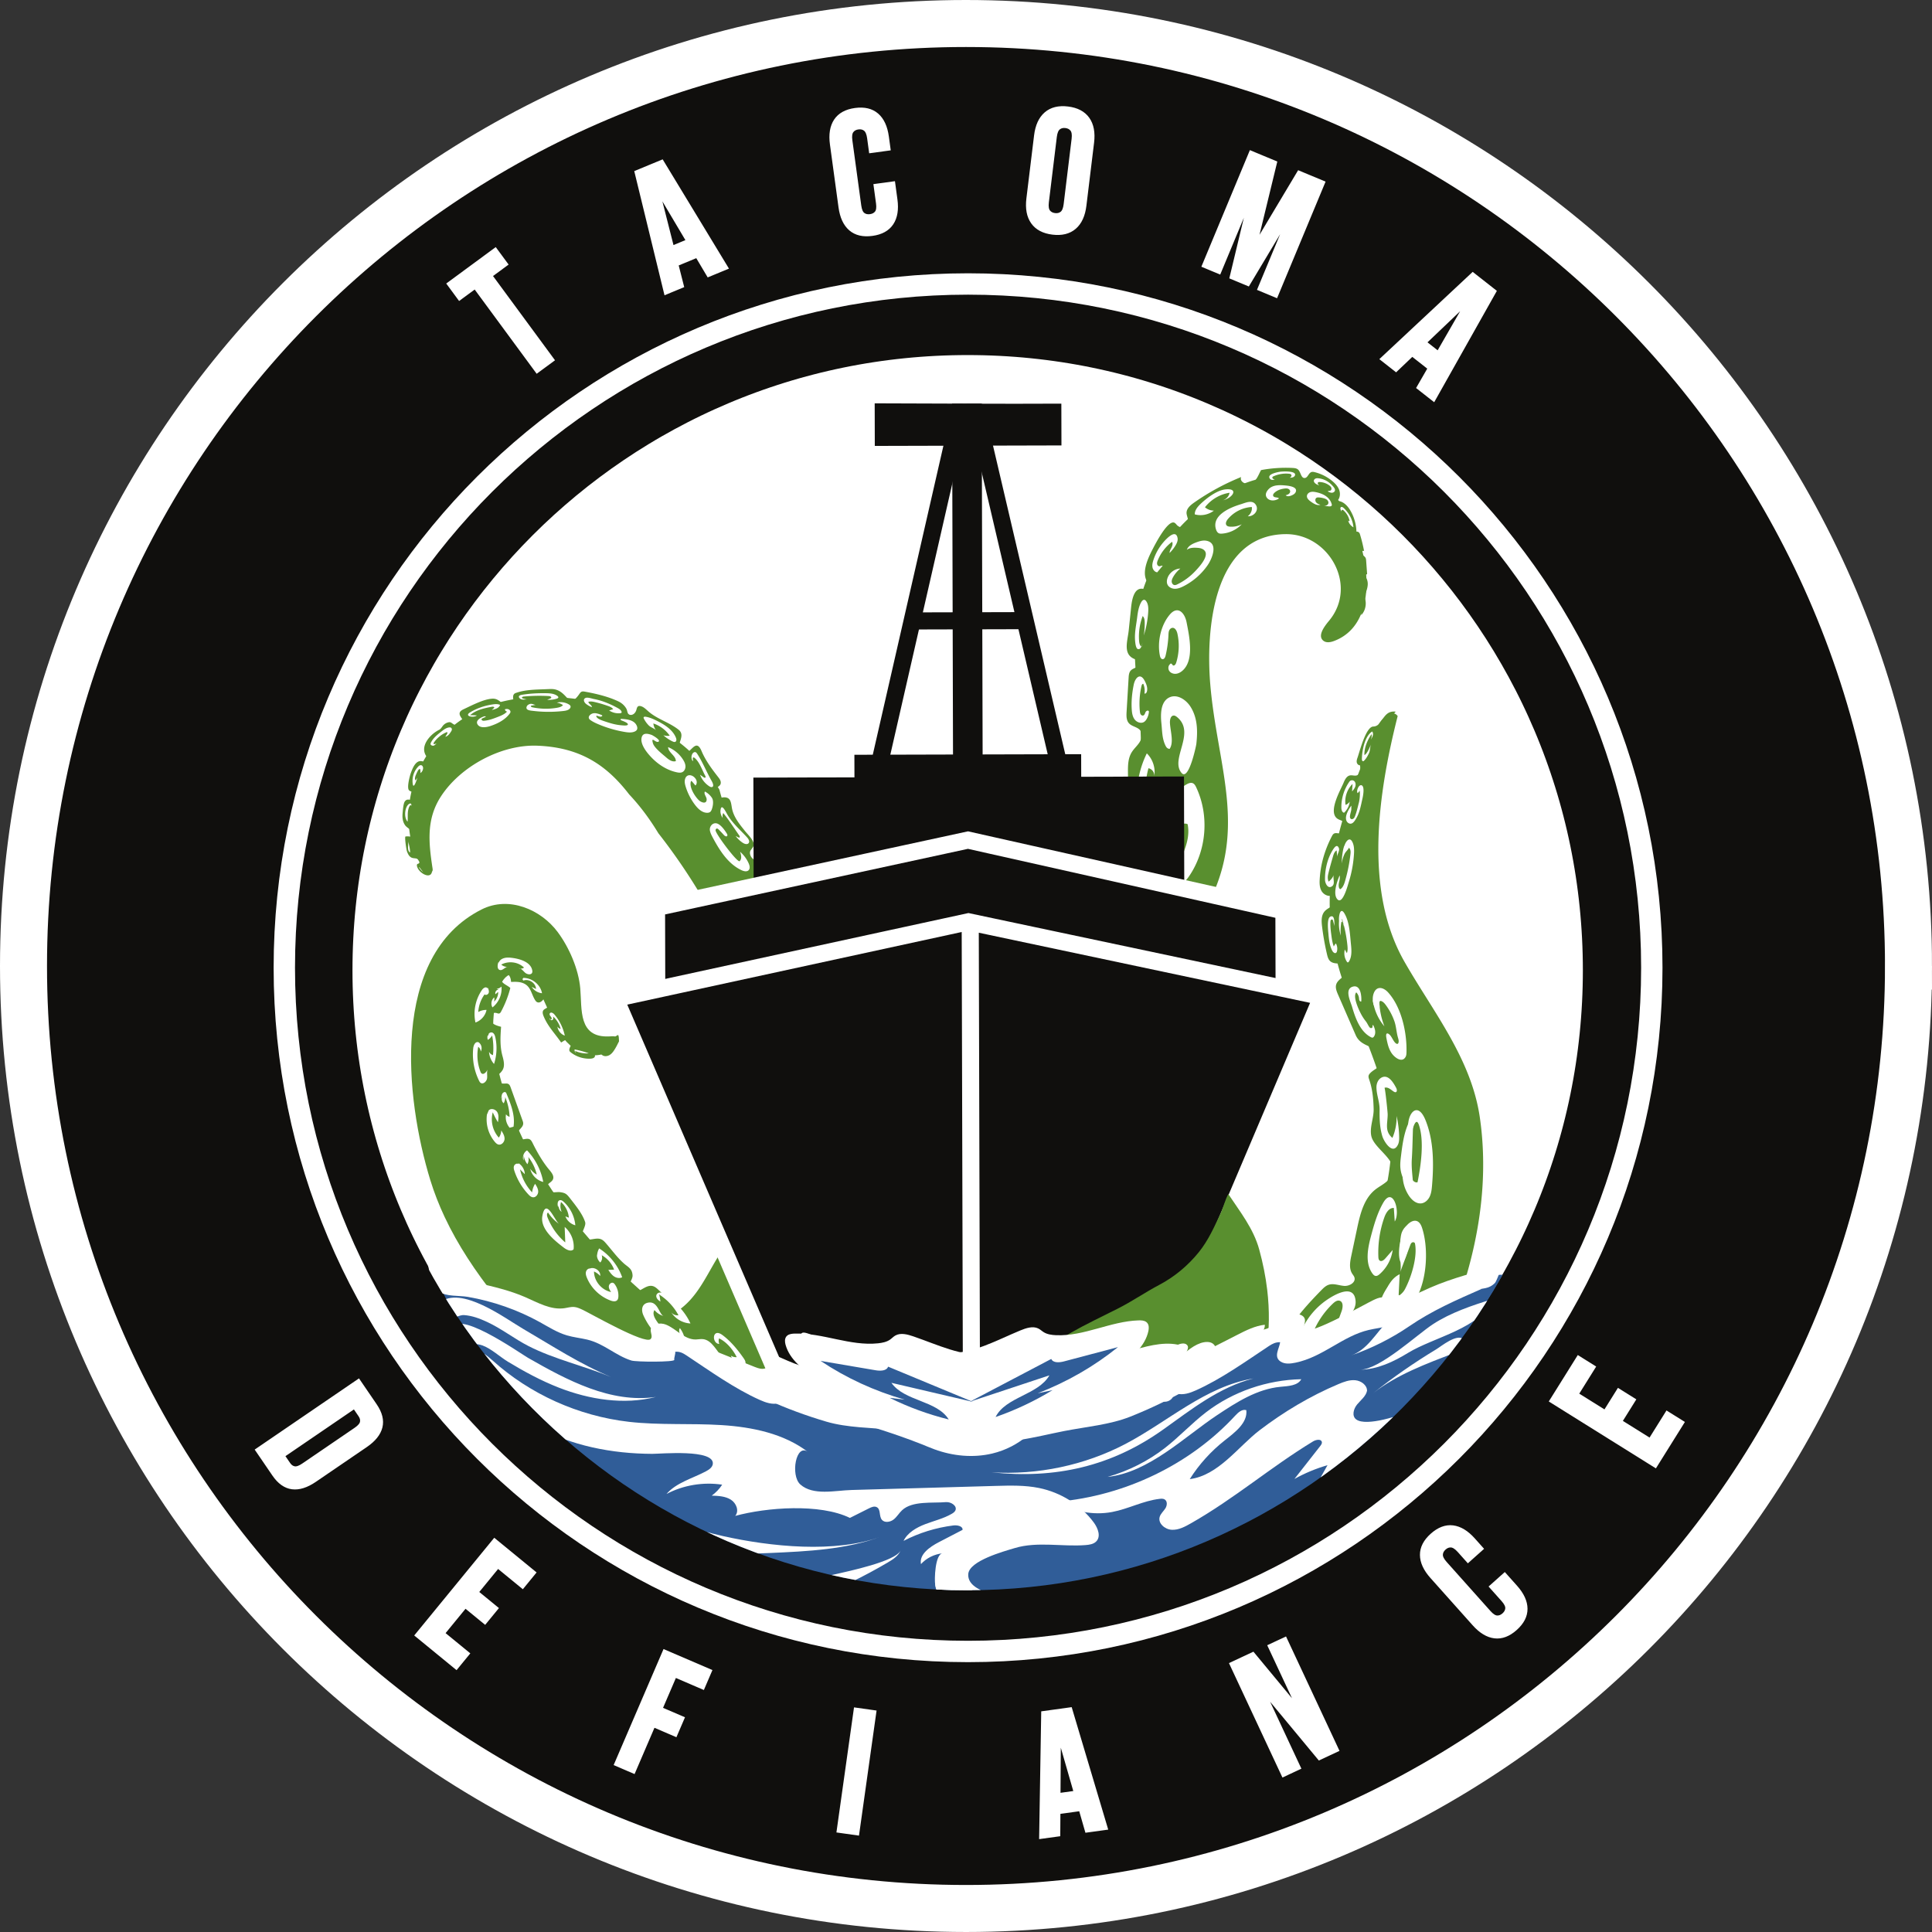 <svg xmlns="http://www.w3.org/2000/svg" xml:space="preserve" viewBox="0 0 602.775 602.773"><rect x="0" y="0" width="602.775" height="602.773" fill="#333333" stroke="none"/><defs><clipPath id="a" clipPathUnits="userSpaceOnUse"><path d="M3712.32 2261.33c0-806.14-646.29-1459.65-1443.52-1459.65-797.25 0-1443.534 653.51-1443.534 1459.65 0 806.14 646.284 1459.65 1443.524 1459.65 797.24 0 1443.53-653.51 1443.53-1459.65z"/></clipPath></defs><path fill="#fff" d="M511.953 303.99c0 115.775-93.854 209.63-209.629 209.63-115.775 0-209.628-93.855-209.628-209.63 0-115.774 93.853-209.627 209.628-209.627 115.775 0 209.63 93.853 209.63 209.628"/><path fill="none" stroke="#fff" stroke-miterlimit="10" stroke-width="6.667" d="M511.953 303.99c0 115.775-93.854 209.63-209.629 209.63-115.775 0-209.628-93.855-209.628-209.63 0-115.774 93.853-209.627 209.628-209.627 115.775 0 209.63 93.853 209.63 209.628z"/><path fill="#598f2f" d="M263.548 285.535c-19.841-1.266-34.157-19.908-39.096-39.163-2.247-3.799-4.721-7.448-7.901-10.672a57.885 57.885 0 0 0-2.098-1.992c-1.65-1.448-3.396-2.805-5.288-4.028-2.094-1.197-4.19-2.348-6.252-3.521l-.12-.059c-.053-.017-.106-.035-.161-.05a2.176 2.176 0 0 1-.83-.435c-3.68-1.79-7.433-3.434-11.04-5.374-14.68-3.842-31.093-4.333-43.017 2.024-9.384 5.004-16.36 13.53-19.054 23.468a35.09 35.09 0 0 0-.702 15.191c.445 2.56 1.024 5.043 2.467 7.34.512.817 3.407 5.39 4.436 3.527.139-.252.108-.566.063-.858-1.239-8.154-2-15.414 2.686-22.56 6.146-9.369 18.866-16.169 30.051-15.716 13.117.53 21.401 5.823 28.619 15.211 3.514 3.728 6.496 7.805 9.102 12.11 10.303 13.126 18.75 27.725 25.432 43.035 3.256 3.89 6.384 7.876 9.451 11.912 6.576 3.155 13.421 5.514 19.825 7.011 5.198 1.215 10.959 2.057 15.632-.523 2.892-1.597 4.191-4.182 4.526-7.128-5.303-9.737-10.844-19.342-16.731-28.75"/><path fill="#598f2f" d="M239.015 267.693c-.111-.254-.232-.504-.462-.649-1.094-.692-1.872 1.345-2.974 1.188-1.146-.163-2.012-1.968-1.384-2.916.793-1.201 1.361-1.415.714-2.812-.546-1.185-1.749-2.319-2.562-3.335-1.718-2.148-3.548-4.385-4.011-7.182-.281-1.703-.388-3.168-2.29-3.226-1.331-.041-2.955 1.036-3.38-1.045-.32-1.575 1.13-1.852 1.92-2.707.325-.352.36-.9.211-1.356-.148-.456-.449-.844-.744-1.222-1.974-2.531-3.924-5.134-5.165-8.095-2.15-5.121-3.905 3.233-6.661-.233-1.44-1.811 1.872-4.543-.523-6.444-2.873-2.282-6.63-3.276-9.395-5.688-.762-.664-1.494-1.46-2.482-1.678-.214-.046-.446-.062-.646.028-.433.196-.517.755-.65 1.211-.227.772-.864 1.496-1.668 1.52-1.228.037-1.036-1.228-1.443-1.945-.572-1.006-1.435-1.77-2.473-2.267-3.18-1.524-6.98-2.41-10.44-3.043-.343-.061-.707-.118-1.018 0-.313.122-.512.399-.694.664-3.42 4.956-3.446-.229-7.424-1.317-.795-.217-1.622-.18-2.43-.143-3.189.154-6.68.083-9.67 1.09-.366.104-.75.237-.955.533-.875 1.26 1.248 3.752-2.041 3.356-2.079-.25-2.438-2.112-4.703-1.992-2.704.143-6.381 2.101-8.797 3.225-.594.276-1.25.626-1.368 1.247-.24 1.263 1.913 2.397.804 3.516-.371.373-.972.503-1.535.42-.564-.081-1.093-.353-1.557-.685-.215-.155-.431-.328-.691-.379a1.253 1.253 0 0 0-.527.03 3.096 3.096 0 0 0-1.637.967c-.407.471-.673 1.083-1.25 1.366-2.958 1.454-6.557 5.585-3.563 8.777.161.173.341.35.385.57.09.455-.47.762-.959.73-.488-.032-.955-.265-1.443-.31-1.867-.173-2.75 2.395-3.243 3.68-.324.854-1.344 4.64-.57 5.427.318.322.83.382 1.206.642.674.466.69 1.37.636 2.124-.008.101-.02.21-.094.28-.094.089-.252.078-.391.062-1.408-.158-2.051-.506-2.684.386-.433.61-.578 2.505-.652 3.282-.14 1.436-.153 2.788.722 4.095.787 1.176 3.325 1.827 2.11 3.657a6.105 6.105 0 0 0-1.946-.12c-.374.039.265 4.151.413 4.563.234.648.563 1.463 1.196 1.893.748.508 1.52.176 2.265.647.501.317.667 1.128.155 1.359-.104.048-.224.066-.317.129-.207.144-.19.441-.132.69.573 2.434 5.081 4.566 4.657.822-.104-.913-.656-1.748-1.098-2.59-2.365-4.49-2.688-10.729-.78-15.093 2.237-5.524 5.792-10.124 9.113-15.018.892-1.318 2.104-2.356 3.197-3.508 5.447-5.742 13.315-8.587 21.056-9.346 7.518-.737 14.856-1.609 21.858 2.25 2.952 1.628 5.401 4.021 7.718 6.468a137.034 137.034 0 0 1 20.015 27.196c4.484 8.004 8.23 16.557 14.287 23.449a45.945 45.945 0 0 0 9.908 8.447c2.376 1.506 4.977 2.829 7.782 3.028 2.807.197 5.856-.958 7.231-3.411 1.197-2.136.675-3.808 1.035-5.983.288-1.742 1.309-3.224 1.422-5.058.024-.391.02-.796-.136-1.155-.422-.984-1.596-1.188-2.437-1.641-4.828-2.604-9.227-5.94-13.728-9.083-.81-.565-1.655-1.17-2.073-2.064-.042-.09-.08-.183-.12-.275"/><path fill="#fff" d="M192.593 220.836c.527.287 1.084.625 1.31 1.15.042.097.07.205.037.3-.059.165-.273.217-.46.235a5.31 5.31 0 0 1-3.436-.86l1.259-.392c-.331-.528-.982-.794-1.588-1.009a40.134 40.134 0 0 0-3.771-1.128c-.755-.187-1.652-.405-2.376-.159.07.671 1.097.958 1.099 1.659a6.736 6.736 0 0 1-1.82-1.016c-.644-.504-1.06-1.532-.088-1.885.624-.227 1.953.244 2.596.368 2.537.488 4.968 1.504 7.238 2.737M184.144 224.608c.727.541 1.56.936 2.397 1.295a36.946 36.946 0 0 0 8.286 2.446c1.068.183 2.206.31 3.157-.094.308-.131.596-.324.743-.61.165-.321.126-.718-.004-1.073-.7-1.899-2.964-2.161-4.731-2.281-.157-.011-.359.014-.384.157-.027.139.141.248.281.313.342.159 2.123.74 2.006 1.28-.108.491-1.714.267-2.107.236-1.727-.138-3.424-.641-5.073-1.202-.787-.268-2.304-.715-2.652-1.504-.038-.086-.056-.2.022-.247.047-.027.11-.016.166-.005.392.076 1.032.414 1.405.216.33-.175.367-.314-.048-.495-.836-.316-1.853-.716-2.717-.441-.904.288-1.75 1.265-.747 2.009M162.733 216.792c2.504-.425 5.08-.55 7.66-.51 1.22.02 2.547.111 3.526.86.137.106.274.243.278.405.006.224-.246.353-.468.426a7.752 7.752 0 0 1-3.005.352c.31-.13.617-.261.927-.392.138-.058.292-.133.33-.273.079-.299-.389-.473-.725-.492a52.102 52.102 0 0 0-7.88.15c-.285.026-.66.231-.49.462.06.077.162.112.257.14.456.136.92.244 1.386.323-.692-.118-1.652.28-2.325-.322-.63-.562-.26-.996.53-1.129M175.792 221.824c.82-.096 1.735-.279 2.117-.947.094-.164.148-.357.095-.545-.07-.253-.317-.437-.559-.58-1.12-.657-2.513-.855-3.72-.527a4.472 4.472 0 0 1 1.927.764c-.444.532-1.205.724-1.93.848a20.502 20.502 0 0 1-7.638-.16c-.233-.048-.541-.233-.43-.42.049-.082.162-.106.263-.124.438-.073.875-.146 1.314-.221-.487.081-1.175-.461-1.827-.292-.421.108-.88.376-1.052.77-.54 1.234 1.145 1.306 2.05 1.413a40.52 40.52 0 0 0 9.39.021M153.785 219.765c.739-.105 1.535-.162 2.235.154-.288.989-1.519 1.354-2.59 1.582l.63-.54c.057-.05.117-.105.135-.178.056-.252-.375-.34-.646-.291-2.528.464-5.177 1.04-6.953 2.716.173-.163 1.859.007 2.184.001-.944.836-4.133.279-2.092-.968 2.101-1.281 4.57-2.114 7.097-2.476M153.159 226.464c2.29-.785 4.493-1.96 5.865-3.823.11-.149.217-.31.239-.496.041-.349-.248-.704-.606-.848-.357-.142-.758-.11-1.112-.005-.026.336.3.684.663.707-.745.833-1.865 1.278-2.95 1.7-1.34.52-2.707 1.046-4.182 1.161-.187.015-.385.02-.561-.057-.176-.079-.318-.268-.267-.435.041-.139.192-.215.33-.276l1.007-.455c-.118-.213-.448-.168-.676-.086-1.004.36-2.8 1.329-1.797 2.625.888 1.148 2.999.648 4.047.288M137.877 228.101c.67-.522 1.392-1.056 2.28-1.149.18-.019.376-.016.536.077.223.13.314.403.282.635-.032.235-.163.439-.291.635-.432.668-.936 1.386-1.757 1.578.194-.306.389-.614.582-.922.114-.179.147-.507-.081-.527a.339.339 0 0 0-.157.039c-1.604.709-2.97 1.837-3.915 3.233-.095.14-.156.375.013.45.075.031.158.01.231-.01.25-.07.497-.143.747-.213-.491.14-.752.925-1.515.688-.812-.254-.467-.818-.156-1.342.757-1.273 2.028-2.254 3.201-3.172M128.77 244.555c-.276-1.97.362-3.976 1.716-5.395.252-.263.61-.525.987-.405.379.12.538.558.53.924a1.875 1.875 0 0 1-.848 1.516c.048-.42.017-.855-.09-1.276-.382.022-.608.373-.769.688-.199.393-.385.793-.555 1.198-.228.539-.424 1.174-.102 1.706.205-.286.406-.575.6-.868-.064.097-1.187 3.926-1.47 1.912M127.74 250.761c.099-.052.214-.096.33-.069.296.065.313.456.252.727l-.204-.287c-.4.343-.582.856-.71 1.359-.326 1.289-.106 2.57-.239 3.85-1.244-1.221-.902-4.802.57-5.58M127.31 262.425c.32 1.151.63 2.399.639 3.57-1.106-.691-.374-2.62-.64-3.57M130.713 270.627c.358.556.81 1.064 1.329 1.498l-1.195-1.552M200.873 224.177c-.05-.106-.1-.225-.069-.338.063-.227.37-.252.603-.22 1.274.181 2.464.729 3.613 1.308 2.396 1.208 4.863 2.753 5.87 5.24.174.434.24 1.046-.173 1.265-.273.144-.608.021-.886-.112a12.076 12.076 0 0 1-2.868-1.928 4.395 4.395 0 0 0 1.99.141 10.16 10.16 0 0 0-5.108-3.817c.071.777.37 1.533.851 2.148-.405-.517-1.679-.925-2.237-1.483a8.015 8.015 0 0 1-1.586-2.204M205.73 238.479c1.633 1.178 3.473 2.062 5.455 2.48.555.116 1.155.192 1.67-.044.668-.306 1.025-1.086 1.009-1.819-.017-.735-.343-1.427-.732-2.05a10.028 10.028 0 0 0-4.685-3.947c.036 1.705 2.44 2.664 2.409 4.369-1.061.339-2.144-.4-2.979-1.137-1.136-1.004-3.777-2.984-4.181-4.491-.61-2.272.825-.005 1.715-.424.974-.457-1.899-2.057-2.091-2.123-1.11-.378-2.672-.805-3.105.712-.656 2.302 2.012 5.327 3.478 6.759a17.874 17.874 0 0 0 2.036 1.715M221.94 243.492c.244.432.49.88.559 1.37.025.185.02.389-.094.537-.244.317-.75.153-1.088-.064a7.447 7.447 0 0 1-2.913-3.628l1.1.782c.173.124.43.243.577.087.13-.136.044-.359-.046-.523-.944-1.708-1.763-4.321-3.318-5.585-.126-.103-.298-.197-.444-.123-.36.183.154.858-.156 1.118a2.182 2.182 0 0 1-.153-2.176c.192-.384.604-.739 1.016-.611.244.076.408.299.548.512 1.675 2.545 2.887 5.605 4.412 8.304M213.675 243.336c-.127.716.05 1.45.266 2.145a18.401 18.401 0 0 0 2.936 5.676c.919 1.203 2.147 2.368 3.659 2.431.39.016.808-.055 1.097-.319.18-.164.294-.386.387-.612.399-.966.727-2.781.099-3.73a5.865 5.865 0 0 0-2.183-1.967c-.49.747.576 1.628.536 2.521-.072 1.563-1.8.798-2.43.19-1.286-1.24-3.174-4.219-2.438-6.01.168.034.293.132.407.267l.966 1.143c.523-.48.495-1.354.132-1.964-.897-1.511-3.065-1.883-3.434.229M226.77 253.84c1.554 2.865 4.133 5.004 6.315 7.424.451.5.899 1.253.487 1.784-.419.539-1.283.27-1.85-.108a8.86 8.86 0 0 1-2.21-2.113c.292.146.583.294.875.442.084.042.177.086.268.062.245-.063.15-.434.005-.64-1.648-2.331-3.199-4.814-5.003-7.016-.25.434-.276 1.022-.168 1.525-.412-.535-.764-1.456-.712-2.16.183-2.504 1.342-.4 1.992.8M221.507 259.217c.164.764.529 1.467.897 2.154 2.17 4.054 4.81 8.206 8.981 10.141.704.325 1.632.544 2.178-.007.525-.53.336-1.42.036-2.102a10.286 10.286 0 0 0-2.699-3.658c.34.98.624 2.219-.132 2.93-.647.606-7.381-8.339-7.51-9.586-.03-.274.157-.59.433-.594.194-.002.354.142.493.278.57.562 1.121 1.142 1.652 1.74.281.318.823.632 1.053.278.132-.206.016-.475-.106-.684-.604-1.02-2.014-3.058-3.319-3.239-1.288-.179-2.216 1.145-1.957 2.35M238.495 270.723c.116-.01.228.037.334.082a26.854 26.854 0 0 1 11.147 9.03c.219.308.436.633.497 1.006.06.374-.082.807-.424.968-.258.124-.564.07-.842-.002a9.025 9.025 0 0 1-4.559-2.822c.333-.474 1.263-.009 1.593-.486.219-.314-.038-.731-.293-1.016a25.814 25.814 0 0 0-4.341-3.898c-.266-.189-.548-.378-.872-.417-.324-.039-.696.125-.782.439.474.68.966 1.353 1.403 2.052-.88-.378-2.047-1.195-2.608-2.011-.272-.396-1.337-2.845-.253-2.925M244.44 286.52c.3.12.604.232.91.336.538.183 1.111.341 1.669.23 1.674-.331 3.116-2.215 1.894-3.683-.453-.544-1.069-.923-1.673-1.291-.383-.233-.841-.475-1.256-.304.344.528.65 1.08.913 1.652.055.116.108.241.086.367-.044.252-.35.356-.606.373-1.105.077-2.146-.496-3.053-1.133a18.268 18.268 0 0 1-3.345-3.036c.836-.456 1.752-.098 2.636-.074.182-.474.048-.912-.324-1.274-.358-.348-.836-.539-1.3-.722-2.391-.94-5.54-.768-3.95 2.8.382.855 1.035 1.56 1.724 2.194a18.581 18.581 0 0 0 5.675 3.565"/><path fill="#598f2f" d="M252.555 373.485a73.524 73.524 0 0 1 1.628 12.892c.477 12.688-2.851 26.152-6.504 38.174-4.056 13.348-7.015 20.202-22.11 16.361-6.936-1.764-13.234-5.464-19.01-9.692-4.843-3.544-10.234-8.933-5.483-15.059 2.18-2.81 5.524-4.405 8.648-6.117 8.396-4.603 10.848-13.327 16.195-20.796a111.134 111.134 0 0 0 17.534-38.185c-.516 2.113 6.206 12.4 7.119 15.164a71.906 71.906 0 0 1 1.983 7.258"/><path fill="#598f2f" d="M138.748 379.74c-1.767-3.755-3.277-7.593-4.487-11.525-7.811-25.412-12.669-70.071 16.027-84.487 8.483-4.26 18.447-.004 23.705 7.061 3.599 4.839 6.522 11.592 7.047 17.6.567 6.491-.708 15.411 9 14.967.77-.035 1.583-.156 2.276.163.693.317 1.105 1.312.541 1.832-1.85 3.34-6.438 4.6-10.13 3.529-3.694-1.072-6.535-3.985-8.502-7.21-1.966-3.223-3.216-6.814-4.848-10.213-1.001-2.085-2.193-4.153-4.029-5.594-12.256-9.615-12.073 16.445-11.135 21.876 4.103 23.712 16.892 45.305 33.414 62.99 16.521 17.684 36.69 31.754 57.504 44.436 11.844 7.218 24.186 14.126 37.85 17.139 4.319.953 8.823 1.539 12.704 3.595 6.284 3.33 9.547 9.062 7.731 15.773-4.124 15.241-5.256 19.182-21.252 20.99-15.637 1.768-32.004 3.802-46.053-5.126-6.883-4.373-12.12-10.837-17.479-16.986-24.403-28.006-63.356-55.685-79.884-90.81"/><path fill="#598f2f" d="M291.953 447.224c-.388-.288-.944-.084-1.401.097-1.768.696-3.663.855-5.552.67-1.78-.176-3.555-.658-5.215-1.286-3.005-1.136-5.824-2.701-8.82-3.849a39.87 39.87 0 0 1-4.181 1.468 2.838 2.838 0 0 1-.773.104c-.183.29-.372.573-.584.821-1.207 1.424-3.534 1.782-5.099.786-4.168-2.658 1.625-6.35-3.179-9.134-4.754-2.756-9.509-5.51-14.265-8.266-1.183.292-2.36.609-3.533.93a2.714 2.714 0 0 1-1.275.047c-.467.736-1.072 1.465-2.199 1.805-1.534.463-3.498-.84-3.1-2.358.174-.658.714-1.178.91-1.828.38-1.259-.602-2.467-1.512-3.411l-4.346-4.505c-2.061-2.136-4.785-4.467-7.705-3.65-1.063.299-1.979.994-3.043 1.29-4.189 1.164-1.665-3.251-2.308-4.908-.421-1.087-1.294-1.934-2.144-2.744-2.37-2.266-4.74-4.531-7.112-6.796-.566-.543-1.176-1.108-1.953-1.279-1.453-.32-2.784.807-4.132 1.456-.861.415-2.856.623-3.367-.447-.448-.94 1.352-2.981 1.291-4.284-.103-2.204-1.419-2.597-2.776-3.822-2.01-1.814-3.68-4.091-5.447-6.136-.457-.53-.937-1.076-1.592-1.347-1.162-.481-2.493.035-3.764.101-4.72.252-.656-3.641-1.216-5.454-.777-2.504-3.009-5.236-4.604-7.287-1.18-1.519-1.512-1.837-3.344-2.073-1.014-.132-5.122.822-3.96-1.943.347-.824 1.432-1.156 1.828-1.959.527-1.065-.396-2.209-1.156-3.113-2.036-2.419-3.785-5.519-5.177-8.336-.252-.51-.565-1.068-1.135-1.221-1.37-.354-2.98 1.085-3.557-1.055-.501-1.861 2.403-2.395 1.657-4.47l-3.792-10.562c-.152-.424-.336-.884-.741-1.093-.344-.176-.759-.127-1.15-.11-1.323.055-2.795-.37-3.606-1.369 2.859-2.412 4.145-2.963 2.98-7.101-.875-3.107-.697-6.084-.47-9.25-1.053-.272-2.634-.69-3.125-1.754-.57-1.235.039-2.962 1.728-2.528.274.069.552.205.826.128.281-.079.449-.354.585-.608a33.056 33.056 0 0 0 2.872-7.351c-.95-.88-2.487-1.283-2.873-2.51-.71-2.258 2.898-3.322 3.097.626 1.17-.045 2.37-.088 3.476.276 2.735.9 2.748 3.375 4.036 5.41.152.238.335.47.588.603.965.511 1.975-.626 2.485-1.588 1.387.36 1.791 2.478.636 3.335-.381.284-.878.441-1.148.828-.369.53-.156 1.241.087 1.83 1.36 3.28 3.537 5.375 5.467 8.21.578-.337 2.23-1.51 2.888-1.019 1.318.984-.584 2.458-.308 3.559.053.21.225.365.394.501 1.72 1.388 3.991 2.114 6.235 1.995.532-.03 1.17-.19 1.324-.688.15-.484-.263-1.05.01-1.484.26-.415.929-.319 1.3-.003.37.315.593.774.98 1.067.67.507 1.682.377 2.395-.09.714-.467 1.192-1.2 1.63-1.92.781-1.291 1.558-2.837.944-4.285-3.072 1.422-3.031 4.523-6.95 2.271-2.613-1.503-5.157-4.11-6.766-6.61-2.666-4.146-4.052-8.946-6.14-13.4-1.388-2.96-3.258-5.93-6.255-7.357-3.272-1.556-7.37-.902-10.46 1.056-3.09 1.962-5.273 5.058-6.781 8.335-4.236 9.201-3.574 19.765-1.691 29.603 5.699 29.776 21.923 57.097 44.104 78.085 22.18 20.988 50.119 35.79 79.784 44.533 2.488.734 5.065 1.435 7.663 1.168 1.485-.15 2.742-.921 4.17-1.116 1.976-.272 3.723.255 5.632-.73 1.832-.947 3.034-2.832 3.474-4.804.437-1.971.19-4.024-.307-5.968-.07-.274-.159-.566-.387-.735"/><path fill="#fff" d="M252.408 434.55c1.54.914 3.11 1.94 3.968 3.49.493.892.6 2.227-.307 2.747-.549.313-1.24.182-1.838-.008-1.512-.483-2.928-1.466-4.083-2.526-.113-.104-.23-.232-.224-.385.015-.376.604-.347.95-.188.718.328 4.43 1.699 2.44-.324a30.08 30.08 0 0 0-6.28-4.875c-.55-.318-2.265-1.362-2.943-.91-.366.241-.763 1.277-.002 1.428-2.129-.423-3.677-3.814-.62-3.132 2.99.666 6.347 3.14 8.939 4.682M231.953 423.677c.292.416.587.858.642 1.363.054.505-.215 1.087-.719 1.221-.312.086-.641-.014-.936-.138-1.37-.579-2.453-1.76-2.892-3.155.523.345 1.17.51 1.804.455-1.152-2.316-3.107-4.692-5.49-5.855-.24.567-.14 1.223.046 1.748-2.45-.173-2.232-5.183.997-2.781 2.599 1.932 4.711 4.529 6.548 7.142M241.795 442.69c2.702 3.058 6.318 5.334 10.297 6.485 1.139.328 2.343.566 3.516.348 1.173-.219 2.31-.983 2.656-2.1.565-1.828-1.2-3.61-3.075-4.106.571.906-.232 2.18-1.284 2.491-1.052.312-2.173-.056-3.161-.503-1.775-.8-3.407-1.862-5.025-2.929-1.564-1.03-3.232-2.216-3.711-4.004-.047-.172-.077-.368.02-.52.187-.293.639-.193.959-.057 1.138.481 2.277.962 3.416 1.446-.726-1.83-4.219-4.754-6.408-3.293-2.348 1.567.641 5.43 1.8 6.741M217.463 424.824c3.569 4.455 7.844 10.137 14.072 10.759.694.069 1.522.021 1.917-.547.235-.34.244-.777.21-1.183-.169-2.141-1.28-4.184-2.995-5.509-.372-.287-.924-.539-1.292-.237l.541 2.428c.11.493.075 1.206-.44 1.277-.212.03-.412-.081-.592-.19a24.797 24.797 0 0 1-7.624-7.233c-.196-.289-.35-.752-.04-.929.23-.132.51.033.717.19.52.398 1.042.795 1.562 1.191.23.176.521.36.794.252.467-.185.268-.866-.02-1.262-1.445-1.983-3.389-4.528-6.294-3.81-2.636.654-1.752 3.26-.516 4.803M207.787 403.985c3.136 2.44 6.026 5.335 7.629 8.93-2.43-.116-4.744-1.463-5.99-3.488.503.676 1.403 1.044 2.257.925a17.662 17.662 0 0 0-6.174-6.565c.328.204.478 1.914.539 2.294-2.655-1.548-.785-4.061 1.739-2.096M200.736 410.37c1.956 4.342 5.396 8.017 9.65 10.305 1.014.545 2.531.9 3.157-.071.206-.321.245-.716.253-1.092a8.298 8.298 0 0 0-1.663-5.14c-.705.883.49 2.308-.178 3.216-.622.844-1.972.25-2.748-.441a25.45 25.45 0 0 1-4.54-5.316c-.598-.934-1.123-2.18-.459-3.088a5.547 5.547 0 0 0 2.879 1.861c-1.395-.37-1.746-4.452-4.511-4.23-2.32.187-2.643 2.211-1.84 3.995M186.305 392.383c-.09-.991.132-2.011.631-2.887 3.317 2.123 5.879 5.335 7.179 9-.803.432-1.832.22-2.574-.29-.74-.509-1.253-1.266-1.749-2.006l1.805-.083a8.52 8.52 0 0 0-3.87-4.496c.288.752.112 1.66-.442 2.267a3.072 3.072 0 0 1-1.032-2.556M184.01 395.763c-.603-.002-1.1.553-1.21 1.134-.11.579.073 1.17.295 1.715 1.314 3.248 4.06 5.903 7.402 7.152.68.255 1.556.413 2.06-.112.279-.29.352-.708.375-1.103a6.048 6.048 0 0 0-1.073-3.785c-.138-.196-.296-.393-.519-.495-.612-.277-1.336.368-1.384 1.03-.048.662.337 1.265.708 1.814-2.992-.614-5.325-3.418-5.335-6.413a5.683 5.683 0 0 1 1.926 1.397c.244-1.692-2.032-3.101-3.512-2.174M174.141 376.668c-.274-.832-.29-2.101.603-2.223.42-.056.797.223 1.105.502a11.31 11.31 0 0 1 3.65 7.337c-1.411-.375-2.6-1.441-3.099-2.781l1.083.416a7.414 7.414 0 0 0-2.446-4.899 4.377 4.377 0 0 0 .195 3.063c-.687-.439-1.048-1.314-.865-2.103M175.936 389.279c.888.678 2.265 1.325 3.024.49.279-2.593-.792-5.272-2.785-6.972l.186 4.835a19.868 19.868 0 0 1-5.51-7.752c-.208-.53-.342-1.245.136-1.581a12.855 12.855 0 0 0 3.473 3.577c-1.375-.952-4.15-8.573-5.248-2.468-.735 4.084 3.92 7.732 6.724 9.87M163.327 362.075c-.442-1.122.054-2.532 1.113-3.168a19.524 19.524 0 0 1 5.05 9.853c-1.998-.485-3.631-2.14-4.057-4.108a5.639 5.639 0 0 0 2.039 1.815 14.106 14.106 0 0 0-2.639-5.494 3.13 3.13 0 0 1-.29 2.255 5.232 5.232 0 0 1-1.134-2.875M161.661 363.124c-.494-.244-1.126.167-1.3.685-.173.52-.021 1.082.151 1.596a19.87 19.87 0 0 0 4.359 7.267c.39.415.853.839 1.434.877.902.062 1.611-.894 1.61-1.778-.002-.884-.491-1.68-.967-2.426a6.162 6.162 0 0 0-.93 2.671 15.095 15.095 0 0 1-3.766-7.187l1.484 1.506c-.037-1.344-.77-2.642-1.907-3.384M156.133 342.987c.354-.396.319-.98.463-1.486.145-.504.745-1.002 1.168-.689.141.105.215.275.28.437 1.352 3.279 2.73 6.759 2.172 10.276-.405.108-.812.216-1.217.326a5.123 5.123 0 0 1-1.126-4.208 2.03 2.03 0 0 0 1.116.796 17.596 17.596 0 0 0-1.361-6.147 4.056 4.056 0 0 1-.468 1.925c-.723-.548-.833-1.712-.23-2.4M151.923 347.735a10.96 10.96 0 0 0 2.454 8.518c.315.372.684.742 1.168.844.963.204 1.847-.802 1.876-1.766.03-.966-.513-1.838-1.037-2.647a4.07 4.07 0 0 1-.753 2.241c-1.908-2.094-2.64-5.157-1.888-7.893a24.75 24.75 0 0 0 1.61 3.1c.168-1.045.323-2.176-.182-3.104-.506-.927-1.966-1.393-2.688-.596M152.443 322.977c-.216-.57.665-1.069 1.22-.792.553.279.768.934.897 1.531.583 2.71.436 5.58-.421 8.241a6.272 6.272 0 0 1-1.562-3.826c.216.51.68.912 1.227 1.057a20.051 20.051 0 0 0-.265-6.133 4.056 4.056 0 0 1-1.332 1.384 2.039 2.039 0 0 1-.05-1.362M149.12 325.133c-.893-.124-1.379 1.006-1.472 1.886a18.511 18.511 0 0 0 1.81 10.15c.127.255.269.516.506.68.803.552 1.873-.46 2.003-1.418.128-.958-.179-1.974.204-2.868-.326.866-1.294 1.92-1.974 1.294-.148-.134-.228-.325-.3-.509a14.227 14.227 0 0 1-.698-7.752c.473.341.772.903.788 1.48.56-.972.221-2.33-.73-2.925M154.907 308.5a2.455 2.455 0 0 0 1.55-.7c.256 2.427-.84 4.965-2.805 6.504-.595-.977-.353-2.37.54-3.123.075.44.061.895-.04 1.334.841-.787 1.321-1.93 1.281-3.056l-.854.734c-.251-.658.352-1.482 1.073-1.469M151.968 308.252c-.39-.493-1.188.027-1.552.548-2.067 2.961-2.836 6.745-2.075 10.217 1.742-.601 3.111-2.158 3.45-3.928a4.79 4.79 0 0 0-2.574.664 10.39 10.39 0 0 1 1.975-5.518c.365.384 1.099.054 1.27-.45.173-.502-.025-1.044-.22-1.533M155.88 302.28c-.928-.796-.404-2.444.679-3.059 1.081-.616 2.42-.496 3.646-.308 2.508.384 5.456 1.435 5.86 3.88.039.226.05.466-.038.679-.324.779-1.55.573-2.182.019-.63-.555-1.166-1.358-2.017-1.436.52.266 1.205.193 1.661-.176-1.79-1.77-4.841-2.17-7.09-.931.581.521 1.393.79 2.188.724-.916-.163-1.62 1.127-2.539.981-.992-.158-.892-1.58-.53-2.502M163.23 305.097c2.789-.02 5.403 2.108 5.878 4.786-1.315-.132-2.537-.891-3.21-1.992l1.34.676c-.045-1.743-1.983-3.156-3.717-2.71-.34.235-.696-.505-.297-.617M171.513 317.79c-.221.263.442.465.57.149.126-.315-.126-.638-.338-.9-.213-.263-.398-.655-.172-.912.314-.446 1.015-.064 1.364.344a15.118 15.118 0 0 1 3.278 6.642c-1.226-.437-2.148-1.574-2.31-2.841a1.36 1.36 0 0 0 1.016.7 7.991 7.991 0 0 0-2.357-3.83c.064.343.115.74-.117 1.011-.234.27-.832.131-.754-.213M179.76 328.688l-.643-.981a8.399 8.399 0 0 0 4.584.925 29.042 29.042 0 0 0-4.488-1.227M243.012 265.381c.012.183.027.366.047.548.572 5.46 3.936 10.298 7.49 14.478.951 1.117 1.942 2.228 3.138 3.022.868.578 1.932.98 2.848.64 1.202-.446 1.685-2.052 1.414-3.434-.208-1.059-2.497-5.762-3.734-4.024-.352.492-.139 1.541-1.028 1.412-.22-.032-.423-.163-.608-.303-.935-.704-1.634-1.713-2.286-2.719a70.635 70.635 0 0 1-3.634-6.285c-.527-1.03-2.163-3.861.073-3.675.524.044 1.017.347 1.428.72 1.532 1.395 2.077 3.708 3.564 5.16.379-.504.116-1.281-.159-1.902-.5-1.135-.918-2.402-1.521-3.48-.532-.954-1.632-1.778-2.045-2.759-.314-.392-.643-.79-1.07-1.023-1.356-.736-2.95-.25-3.57 1.14-.335.752-.396 1.62-.347 2.484M255.163 267.392c-.048-.688-.27-1.367-.512-2.024a31.886 31.886 0 0 0-1.811-4.035c-.18-.334-1.328-2.821-1.62-1.293-.048.256.012.527.073.787l.387 1.656c.035.145.068.297.027.434-.042.136-.19.24-.315.172-.057-.029-.097-.086-.135-.14-.801-1.156-1.93-2.986-1.484-4.437.33-1.067 1.44-1.299 2.308-.637.548.416.914 1.049 1.259 1.665 1.627 2.9 3.223 5.917 3.767 9.183.13.792.106 1.781-.555 2.094-.628.298-1.375-.246-1.867-.824-.573-.67-2.165-2.742-1.936-3.668.01-.04.026-.082.058-.102.06-.038.137.014.193.065.293.273 2.192 3.285 2.172 1.332a4.344 4.344 0 0 0-.01-.228"/><path fill="#100f0d" d="M88.927 401.337a11.104 11.104 0 0 0 2.153-2.921 31.567 31.567 0 0 1-3.498-.312c.443 1.081.89 2.159 1.345 3.233"/><path fill="#598f2f" d="M412.085 419.156c10.762-14.323 19.951-39.393 21.734-57.148 1.813-18.07-6.863-35.277-13.483-52.19-11.868-30.313-2.465-54.806 9.39-83 1.143-2.723 4.651-5.823 6.34-3.4-6.014 23.76-10.68 54.234 2.102 76.606 8.937 15.644 20.872 30.252 23.535 48.627 4.272 29.488-5.074 59.512-19.484 85.013-4.367 7.725-9.711 21.257-16.624 27.077-8.695 7.316-25.324 4.999-35.884 5.334-15.399.49-12.136-6.926-4.475-16.727 9.021-11.54 19.013-19.765 26.85-30.192M328.475 277.403c9.701-5.342 17.825-13.578 22.846-23.459 9.688-19.064.788-39.716 3.1-59.945 2.274-19.879 16.459-37.319 35.47-43.755 8.361-2.83 18.334-2.359 25.137 3.268 10.737 8.88 18.376 40.05 1.17 46.481-1.073.402-2.375.636-3.283-.062-1.928-1.484.156-4.358 1.716-6.224 9.177-10.986-.042-27.262-13.636-27.058-22.654.342-24.791 30.148-23.399 46.796 2.212 26.472 12.59 46.766-2.543 71.958-21.358 35.553-74.157 31.342-92.118 70.925-3.544 7.81-8.65 17.512-17.192 16.74-3.507-.319-6.6-2.545-8.839-5.263-17.433-21.156 13.572-73.076 35.464-80.378 7.89-2.632 16.36-3.023 24.377-5.236a54.285 54.285 0 0 0 11.73-4.788"/><path fill="#598f2f" d="M424.313 238.775c.187 1.17.168 2.717-.945 3.125-.69.25-1.461-.112-2.181.025-1.034.198-1.588 1.302-1.99 2.274-.934 2.266-4.888 8.973-2.032 11.157.652.499 1.547.608 2.174 1.139a2.06 2.06 0 0 1 .592 2.198 2.057 2.057 0 0 1-1.843 1.338c-.648.016-1.353-.27-1.91.061-.302.18-.483.504-.645.816-2.064 3.967-3.396 8.264-3.742 12.717-.112 1.447-.207 2.982.468 4.266.674 1.284 2.425 2.112 3.626 1.298 1.199.251 1.135 2.118.276 2.99-.861.87-2.134 1.266-2.924 2.202-1.052 1.247-.957 3.07-.758 4.688.357 2.915.87 5.811 1.54 8.67.19.812.429 1.678 1.072 2.209 1.605 1.323 4.862-.05 5.648 1.876.862 2.119-3.011 3.05-3.806 5.195-.392 1.061.066 2.228.518 3.265l5.502 12.63c1.456 3.342 4.744 3.217 7.435 5.32.445.346.884.74 1.101 1.262.46 1.108-.238 2.379-1.146 3.163-.907.784-2.035 1.3-2.863 2.166-.203.212-.39.454-.468.736-.116.435.044.89.19 1.315 1.037 3.024 1.295 6.02 1.37 9.185.064 2.756-1.325 5.714-.719 8.422 1.012 4.526 10.5 8.428 5.151 13.809-1.148 1.153-2.668 1.853-3.94 2.87-3.545 2.829-4.703 7.631-5.644 12.067-.604 2.848-1.21 5.699-1.813 8.548-.398 1.87-.76 3.959.254 5.578.25.397.579.758.716 1.206.484 1.56-1.572 2.76-3.2 2.636-1.629-.122-3.286-.866-4.836-.35-.909.301-1.624 1-2.292 1.686-4.513 4.654-16.469 16.775-12.116 24.095 1.19 1.997 3.962 3.517 3.399 5.773-.463 1.85-2.943 2.346-4.781 1.843-1.84-.503-3.546-1.623-5.454-1.635-2.806-.017-5 2.308-6.814 4.451-2.838 3.348-5.702 6.737-7.676 10.659-1.767 3.505-5.4 14.021 1.625 13.544 6.388-.436 12.243-3.638 17.596-7.15 13.844-9.077 26.11-20.942 34.036-35.478 5.512-10.112 8.81-21.256 12.008-32.322 1.86-6.433 3.708-12.925 4.219-19.602 1.069-13.962-3.758-27.679-9.384-40.502-5.626-12.821-12.184-25.43-14.92-39.164-2.846-14.289-1.324-29.06 2.35-43.052.996-3.796 3.019-7.332 3.808-11.188.384-1.877.374-4.412 1.254-6.133.869-1.703 2.83-3.127 4.052-4.633-4.182-.52-3.91 4.56-7 4.64-2.314.06-4.263 7.882-4.892 9.653-.171.48-.34.987-.259 1.49.079.485.477.954 1.013.953M353.357 234.296c.668-.933 1.538-1.723 2.16-2.69.714-1.103 1.051-2.638.263-3.689-.85-1.129-2.595-1.202-3.544-2.249-.843-.93-.819-2.33-.744-3.584l.63-10.605c.047-.794.118-1.65.643-2.247.531-.604 1.392-.784 2.06-1.236.667-.45 1.079-1.539.427-2.01-5.343-1.05-3.477-5.658-3.092-9.334l.641-6.165c.212-2.039.574-7.958 4.366-6.618.494.175.996.57 1.484.375.722-.288.437-1.41-.112-1.961-2.806-2.824-.588-7.696.981-10.75.776-1.509 4.477-8.801 6.643-8.524.465.06.752.518 1.078.855.732.756 2.567 1.204 3.335.24.757-.948-.376-3.015-.383-4.07-.009-1.377 1.206-2.411 2.332-3.202a73.052 73.052 0 0 1 14.714-7.999c-.646 1.474 1.7 2.662 3.148 1.963 1.71-.827 2.196-2.567 3.052-4.13a42.028 42.028 0 0 1 9.794-.671c.63.032 1.311.098 1.775.526.864.8.89 2.7 2.064 2.614.96-.07 1.183-1.551 2.095-1.859.334-.113.701-.041 1.045.045a13.775 13.775 0 0 1 5.54 2.839c.91.77 1.74 1.692 2.112 2.824.37 1.13.199 2.499-.668 3.315 1.753-.031 3.179 1.413 4.076 2.917a13.889 13.889 0 0 1 1.852 8.619 26.035 26.035 0 0 0-6.977-8.479c-3.27-2.584-8.994-.021-12.471 1.221a52.925 52.925 0 0 0-12.776 6.671c-7.856 5.572-14.243 13.276-17.945 22.192-7.692 18.53-4.047 39.824-8.874 59.297-.917 3.706-5.63 12.488-10.741 10.712-1.59-.55-2.577-2.433-2.13-4.054.333-1.206 1.255-2.676.309-3.492-.255-.22-.598-.315-.864-.523-1.086-.848-.191-2.52.404-3.763 1.9-3.98-.283-9.157 2.026-12.914.087-.14.178-.275.272-.407"/><path fill="#fff" d="M355.117 253.128a29.962 29.962 0 0 1 2.683-18.081c1.888 1.832 2.783 4.633 2.305 7.221.222-1.147-.648-2.388-1.8-2.575a35.576 35.576 0 0 0-.496 15.728l1.66-.469c1.134 1.017.694 3.137-.664 3.827-1.357.689-3.154.02-3.962-1.27-.811-1.289-.726-3.008-.05-4.372M363.913 254.053c.511-3.848 2.9-7.401 6.271-9.326.608-.347 1.35-.647 1.988-.36.504.226.79.754 1.027 1.254 4.161 8.806 3.272 19.794-2.25 27.816-.62.899-1.345 1.803-2.368 2.184-1.022.382-2.398.01-2.749-1.024-.255-.742.073-1.546.41-2.254 2.305-4.85 5.366-9.936 4.293-15.198-1.026-.505-2.316.09-2.988 1.015-.672.925-.887 2.093-1.131 3.212-.252 1.163-1.463 2.613-2.293 1.759-.184-.191-.27-.455-.338-.711-.938-3.473-.037-7.387 2.323-10.101M362.939 205.63a.587.587 0 0 1-.212.029c-.5-.022-.746-.61-.846-1.099-.87-4.24.272-9.512 3.107-12.833 2.419-2.835 4.62-.648 5.223 2.444.817 4.197 2.437 11.524-1.095 14.904-.59.562-1.316 1.017-2.121 1.129-.807.112-1.696-.173-2.166-.839-.47-.665-.388-1.708.271-2.185.035-.193.337-.181.477-.044.142.139.214.344.382.445.417.254.844-.312.992-.774a17.665 17.665 0 0 0 .392-9.126c-.191-.854-.708-1.885-1.579-1.794-.461.048-.83.433-1.003.864-.172.43-.186.905-.206 1.369a34.764 34.764 0 0 1-.892 6.41c-.106.443-.327.973-.724 1.1M368.647 241.157c-3.727-4.366 4.649-12.578-1.476-17.482-.283-.226-.611-.432-.974-.427-.972.017-1.229 1.344-1.18 2.315.135 2.622 1.282 6.056-.106 8.089-.691-.068-1.011-.459-1.306-1.076-1.068-2.237-.996-4.503-1.254-6.93-.324-3.046-.186-6.937 2.64-8.125 2.361-.993 5.042.782 6.422 2.94 2.259 3.532 2.286 7.718 1.828 11.74-.038.346-2.344 11.596-4.594 8.956M354.795 192.607c.205-1.638.456-3.315 1.269-4.751.221-.392.601-.81 1.036-.7.21.053.372.223.5.399.69.956.71 2.228.636 3.404a30.252 30.252 0 0 1-1.376 7.292c.208-1.328.304-2.674.287-4.018-.01-.729-.091-1.541-.639-2.022a18.017 18.017 0 0 0-1.123 7.657c.051.713.192 1.508.775 1.924.17-.507.259-1.04.265-1.573.008.769-.454 2.697-1.488 2.252-.673-.291-.806-2.57-.83-3.21-.084-2.176.42-4.501.688-6.654M353.72 213.612c-.517 2.539-.787 5.139-.621 7.724.07 1.105.242 2.264.914 3.143.672.88 1.992 1.353 2.93.762.357-.225.621-.576.83-.944a5.323 5.323 0 0 0 .667-2.026c.015-.132.024-.275-.04-.392-.205-.383-.816-.079-1.001.314-.184.395-.295.914-.712 1.04-.304.092-.638-.101-.808-.37-.17-.27-.211-.598-.244-.914a24.251 24.251 0 0 1 .52-7.972c.07-.296.245-.664.546-.62.408.93.535 1.979.364 2.979.242.201.586-.105.698-.399.441-1.141-.059-2.417-.618-3.505-1.386-2.705-2.992-.948-3.425 1.18M359.832 174.81c-.23.72-.41 1.489-.256 2.23.155.74.728 1.441 1.481 1.52l1.692-2.05c-.333-.113-.674.174-1.025.163-.379-.012-.668-.378-.721-.753-.052-.373.076-.747.218-1.097a13.587 13.587 0 0 1 4.464-5.779c.295.537.099 1.208-.172 1.759-.269.55-.613 1.104-.604 1.716a11.7 11.7 0 0 0 1.914-2.456c.385-.664.714-1.424.576-2.179-.55-3.013-3.6.335-4.388 1.252a16.337 16.337 0 0 0-3.179 5.673M378.553 170.781c-.156-.997-.76-1.79-2.113-2.062-1.08-.218-2.187.12-3.217.501-1.211.448-2.522 1.096-2.934 2.319.858-.655 2.024-.698 3.1-.632.579.034 1.17.097 1.696.34.528.242.987.696 1.096 1.266.344 1.788-2.102 4.431-3.198 5.606a19.35 19.35 0 0 1-5.63 4.181c-.301.147-.632.29-.962.232-.482-.084-.802-.588-.824-1.075-.023-.486.185-.953.422-1.38a9.208 9.208 0 0 1 2.278-2.692c-1.824.056-3.542 1.379-4.063 3.13-.179.597-.221 1.261.03 1.833.382.868 1.38 1.34 2.329 1.348.946.007 1.854-.37 2.701-.799a20.378 20.378 0 0 0 7.479-6.512c.87-1.249 2.098-3.77 1.81-5.604M374.464 157.328c-.885.855-1.736 1.923-1.697 3.152 2.024.565 4.304.117 5.965-1.172a4.34 4.34 0 0 1-2.79-1.043 12.143 12.143 0 0 1 7.677-4.529 3.02 3.02 0 0 1-2.083 2.347c2.983-.642 5.11-3.795.879-3.404-2.767.256-6.039 2.802-7.951 4.649M379.444 165.333c.155.434.419.86.839 1.05.3.134.644.13.972.106a9.524 9.524 0 0 0 6.158-2.91 7.045 7.045 0 0 1-3.649.738c-.39-.026-.816-.105-1.073-.402-.474-.548-.074-1.396.388-1.955a10.628 10.628 0 0 1 7.472-3.781c.196 1.121-.376 2.206-1.238 2.89 1.887.159 3.756-2.008 2.352-3.772-1.122-1.412-3.176-.382-4.546.028-3.267.983-9.316 3.448-7.675 8.008M399.293 147.193c-.736.122-3.248.606-3.29 1.587-.018.377.26.732.614.865.354.135.76.072 1.098-.1-.196-.032-.399-.068-.558-.185-.157-.119-.253-.348-.156-.52.063-.11.182-.17.295-.223a9.572 9.572 0 0 1 4.863-.817c.266.025.566.084.71.31.219.342-.108.809-.497.927.345-.005.697-.012 1.02-.133.323-.123.613-.387.67-.728.22-1.35-4.014-1.105-4.769-.983M398.403 151.435c-1.167.142-2.242.584-2.998 1.66-.285.405-.498.888-.46 1.381.04.515.36.987.79 1.272.432.287.961.399 1.478.383a3.318 3.318 0 0 0 1.819-.62c-.235-.258-.62-.284-.965-.33-.344-.046-.739-.174-.85-.505-.104-.313.11-.643.346-.875.84-.825 1.973-1.217 3.114-1.365.374-.05.76-.084 1.119.028s.687.405.727.779c.037.342-.174.674-.452.877-.278.204-.615.303-.946.399.451.472 1.234.314 1.834.06.5-.212 1.014-.499 1.256-.987.832-1.681-2.036-2.02-3.055-2.117-.903-.087-1.857-.152-2.757-.04M411.352 149.225c-.287-.033-.584-.038-.856.062-.27.098-.512.318-.57.601-.086.432.262.83.63 1.072.33.217.697.379 1.08.473-.161-.11-.33-.226-.427-.397-.096-.172-.098-.413.05-.543.113-.098.277-.106.426-.102a5.393 5.393 0 0 1 3.059 1.056c.267.198.527.437.632.753.105.316.005.721-.295.864-.269.127-.636.032-.842.247.381.2.78.402 1.21.421.431.017.902-.208 1.027-.62.152-.501-.244-.984-.581-1.384-1.171-1.383-2.694-2.293-4.543-2.503M410.463 153.532c-.546-.105-1.12-.164-1.648.005-.53.17-1.004.614-1.059 1.167-.077.776.632 1.38 1.267 1.833.874.624 1.926 1.282 2.949.955-.51-.165-1.044-.364-1.367-.79-.324-.427-.31-1.15.162-1.405.206-.112.453-.113.688-.101a7.1 7.1 0 0 1 1.577.268c.377.11.756.257 1.043.527.286.269.464.684.361 1.062-.164.599-.912.831-1.528.763l1.712.17c.35.035.816-.006.896-.35a.677.677 0 0 0-.025-.325c-.611-2.304-2.854-3.356-5.028-3.779M422.264 164.52a3.452 3.452 0 0 1-1.688-2.263c.015.226.297.386.497.283a6.11 6.11 0 0 0-1.901-3.307c-.108-.096-.241-.194-.384-.169-.17.03-.264.232-.237.403.026.17.137.314.245.45-.313-.394-.979-1.481-.317-1.733.522-.2 1.548 1.156 1.805 1.472 1.12 1.376 1.833 3.092 1.98 4.864"/><path fill="#598f2f" d="M424.273 166.603a48.405 48.405 0 0 1 1.326 5.378c-.224-.284-.74-.044-.799.314-.057.357.184.694.452.936.268.241.585.446.764.76.164.288.193.632.216.962.101 1.387.203 2.775.303 4.163-.307.15-.614.301-.92.453.817.636 1.156 1.742 1.116 2.778-.039 1.034-.402 2.028-.762 3.001-.094.256-.456.536-.565.285 1.155 1.936.861 4.622-.681 6.263-.758-5.405-1.515-10.825-1.63-16.283-.044-2.122.011-4.262-.292-6.372-.1-.708-.746-2.148-.39-2.81.456-.844 1.586-.722 1.862.172"/><path fill="#fff" d="M404.833 418.781c-.436 1.879-.464 4.21 1.106 5.334.97.696 2.316.686 3.433.258 1.116-.428 2.052-1.218 2.939-2.021-1.326.203-2.983.26-3.671-.89-.433-.727-.273-1.651-.059-2.469a26.183 26.183 0 0 1 7.294-12.3c.578-.545 1.34-1.102 2.097-.861 1.2.381 1.016 2.124.584 3.305-.625 1.71-1.25 3.418-1.876 5.124a19.145 19.145 0 0 0 3.927-3.213c1.322-1.415 2.48-3.205 2.332-5.137-.475-6.159-7.964-1.22-10.228.578-3.878 3.08-6.755 7.456-7.878 12.292M380.096 448.933c-.793 1.206-1.556 2.559-1.44 3.998.115 1.429 1.188 2.734 2.57 3.12 1.382.385 2.977-.174 3.815-1.338.983-1.365.872-3.198 1.224-4.845.788-3.696 3.916-6.393 7.032-8.533.81-.555 1.675-1.11 2.652-1.198.976-.085 2.082.462 2.282 1.423.164.776-.284 1.535-.714 2.201l-1.844 2.87c.404-.63 3.311-1.267 4.146-2.094 1.41-1.396 1.996-3.113 2.248-5.046.372-2.836-.028-6.098-3.546-6.144-6.688-.091-15.173 10.636-18.425 15.586"/><path fill="#fff" d="M426.939 421.719c-1.916 7.905-6.738 15.072-13.339 19.822-2.24 1.614-4.857 2.999-7.61 2.811-.645-.044-1.307-.185-1.814-.584-.627-.493-.916-1.293-1.15-2.056-.533-1.744-.935-3.568-.751-5.381.182-1.815 1.026-3.634 2.548-4.64-.41 1.972 1.005 4.03 2.894 4.725 1.888.696 4.066.208 5.755-.887 1.69-1.093 2.957-2.728 4.033-4.428a32.751 32.751 0 0 0 3.987-9.176c.355-1.356.19-3.361-1.21-3.457-.782-.053-1.407.61-1.907 1.216-2.139 2.59-4.278 5.18-6.416 7.772 1.434-1.737 1.852-5.508 3.192-7.592 1.276-1.987 3.26-4.892 5.294-6.197 5.498-3.528 7.536 3.749 6.494 8.052M431.527 375.316c-1.818 3.203-2.842 6.785-3.787 10.345-1.036 3.9-1.897 8.412.464 11.684.247.34.561.68.977.738.459.064.883-.235 1.234-.538a12.266 12.266 0 0 0 4.096-7.554c-.767.877-1.532 1.756-2.299 2.634-.453.518-1.18 1.079-1.745.686-.348-.242-.406-.727-.423-1.151a32.977 32.977 0 0 1 1.853-12.313c.502-1.422 1.466-3.052 2.971-2.972.096 1.409.195 2.818.29 4.228 1.869-3.084-.571-11.176-3.631-5.787M444.808 394.259c-.457 6.21-2.607 12.514-7.032 15.466-1.668 1.111-3.992 1.678-5.624.515-3.307-2.357-.512-6.863 1.15-9.283.195-.284.433-.578.77-.644.879-.17 1.161 1.18.87 2.026-1.34 3.865 2.162 2.15 3.345-.026 1.994-3.677 4.052-10.264 3.16-14.44-.13-.602-.43-.992-1.042-1.012-1.194 1.872-1.226 4.563-2.502 6.658-.128.213-.307.446-.556.445-.303 0-.478-.339-.564-.63-.768-2.551.062-6.753 1.038-9.231 1.039-2.639 4.451-5.135 5.804-1.156 1.036 3.041 1.488 7.156 1.183 11.312M431.28 354.484c.523 1.736 3.267 6.056 4.896 2.603.355-.755.375-1.62.355-2.455a32.216 32.216 0 0 0-.808-6.467 16.184 16.184 0 0 1-1.299 6.863c-2.5-2.124-1.487-4.472-1.476-7.35.003-.715-.799-8.353-.997-8.282 1.461-.523 2.725 1.515 3.492 1.365.513-.1.414-.869.168-1.332-.824-1.542-2.474-4.468-4.688-3.169-1.035.607-1.512 1.897-1.476 3.096.072 2.481 1.024 4.397.985 6.996-.043 2.747.048 5.48.848 8.132M446.784 369.913c-.1 1.167-.223 2.358-.723 3.416-.5 1.058-1.452 1.972-2.613 2.115-1.559.188-2.941-1.02-3.824-2.317a11.901 11.901 0 0 1-1.777-9.016c1.178.028 1.749 1.414 2.1 2.541.348 1.125 1.164 2.468 2.314 2.215 1.04-5.112 2.168-12.907.411-17.947-1.113-3.19-2.376 3.161-2.517 3.563-2.59-4.542 1.544-12.58 4.61-4.964 2.576 6.394 2.588 13.63 2.019 20.394M421.801 313.997c1.014 3.46 2.494 7.856 5.935 9.607.17.085.36.168.543.119.146-.039.258-.155.349-.276.773-1.036.399-2.523-.225-3.654-.263.038-.135.448-.214.703-.098.332-.621.333-.848.073-.449-.513-.741-1.333-1.22-1.93a14.853 14.853 0 0 1-1.632-2.558c-.646-1.276-2.48-5.196-1.34-6.469.472.477.779 1.117.856 1.785.027.236.027.484.12.704.095.22.319.411.554.37.118-.02.349-5.422-2.558-4.656-2.748.725-.788 4.586-.32 6.182M438.817 328.325c-.012.479-.041.976-.27 1.398-1.067 1.954-3.212.329-4.104-.784-1.156-1.44-1.57-3.374-1.903-5.146-.205-1.101.003-1.801.913-1.065.736.595 1.154 1.943 1.892 2.66.215.207.546.41.784.236a.518.518 0 0 0 .167-.25c.19-.506.036-1.069-.12-1.585-.527-1.768-.536-3.514-1.163-5.26a19.346 19.346 0 0 0-2.725-5.065c-.484-.647-1.17-1.327-1.967-1.184-.112.408.016.84.071 1.26.267 2.033-1.55 1.032-1.89-.288-.271-1.044-.3-2.2.053-3.232.853-2.497 3-2.084 4.536-.385 4.216 4.662 5.892 12.616 5.726 18.69M414.46 291.307c.155 1.821.352 3.69 1.195 5.313.237.456.76.948 1.188.661.178-.122.258-.345.304-.557a3.412 3.412 0 0 0-.355-2.384 3.142 3.142 0 0 0-.644.98c-.457-1.159-.623-2.408-.785-3.641-.179-1.359-.356-2.728-.275-4.095.012-.188.032-.384.14-.537.108-.154.336-.239.49-.134.105.074.146.207.18.331l.485 1.784c-.151-.55.234-3.792-1.319-3.043-1.176.568-.688 4.323-.604 5.322M418.405 286.112c-.305-.11-.516.31-.561.632a11.506 11.506 0 0 0 .488 5.157 15.589 15.589 0 0 1 .383-5.24 43.15 43.15 0 0 1 1.665 8.247c.085.83.141 1.695-.163 2.47-.214-.375-.43-.75-.644-1.127a4.74 4.74 0 0 0 .654 3.805c.054.083.118.168.214.196.182.055.346-.123.444-.287.951-1.578.791-3.558.602-5.392-.312-3.026-.428-6.98-2.07-9.65-1.529-2.49-2.072 2.398-1.349 3.606.021-.19.215-.65.381-1.074.072-.186.058.226.204.092.376.418.603.969.632 1.529M413.927 269.764a18.624 18.624 0 0 0-.53 4.721c.019 1.13.939 3.04 2.264 1.971.988-.799.075-2.5.49-3.508a5.065 5.065 0 0 1-1.64 2.115c-.403-1.066-.26-1.792.016-2.904.409-1.654.881-3.291 1.353-4.928.21-.73.475-1.531 1.136-1.903.085.683.136 1.37.15 2.059-.017-.808.873-1.967.57-2.738-.576-1.48-1.423-.262-1.959.604-.845 1.364-1.458 2.91-1.85 4.511M417.341 280.655c1.612 1.524 3.168-4.474 3.472-5.447a36.904 36.904 0 0 0 1.619-8.739c.084-1.345.076-2.77-.59-3.942-.16-.283-.391-.566-.713-.612-.342-.05-.658.19-.886.452a3.387 3.387 0 0 0-.788 2.696c-.087-.46.42-.879.884-.816.462.064.817.477.949.926.135.448.09.928.037 1.392a49.11 49.11 0 0 1-1.448 7.514c-.301 1.093-.688 2.785-1.728 3.357-.362-.239-.433-.565-.48-1.001-.105-1.006.543-2.076.3-3.304-.75 1.637-2.285 5.957-.628 7.524M421.095 243.743a13.82 13.82 0 0 0-2.594 8.269c.011.645.215 1.459.852 1.557a5.694 5.694 0 0 0 1.752-3.466c-.304.472-.77.837-1.305 1.014-.356-2.354.481-4.86 2.183-6.525l-.14 2.328c.412-.481.836-.983 1.018-1.59.184-.606.062-1.354-.456-1.72-.517-.369-1.413-.093-1.482.537M419.948 255.52c-.163-1.341.879-3.09 1.637-4.139.055-.077.023 1.156.012 1.242-.069.545-.293 1.164-.381 1.736-.064.404-.088.905.255 1.129.258.17.62.08.85-.125.23-.206.355-.5.466-.788.501-1.318.814-2.736 1.166-4.098.274-1.061.42-2.722.266-3.793a4.747 4.747 0 0 1-.632.77c-.56-.587.373-2.909 1.3-2.413.932.5.37 3.331.206 4.044-.565 2.456-.896 4.778-2.382 6.92-.302.434-.679.878-1.2.967-.623.105-1.238-.377-1.451-.975a2.259 2.259 0 0 1-.112-.477M424.907 236.861c0 .28.105.655.384.635.114-.007.21-.088.293-.168.66-.636 1.185-1.585 1.56-2.416.376-.832.276-1.983.653-2.73-.498.987-1.156 2.86-2.097 3.407-.121-2.244.953-4.752 2.232-6.55a3.142 3.142 0 0 1-.241 1.718c.456-.684 1.025-1.821.421-2.536-2.336 1.438-3.21 6.134-3.205 8.64"/><path fill="#fff" d="M418.653 269.415a18.423 18.423 0 0 1 .284-3.662c.114-.629.35-2.133 1.02-2.453.835-.399 1.123.297.979.99-.127.607-1.064 1.4-1.363 1.98a8.834 8.834 0 0 0-.92 3.145M428.339 312.185a15.7 15.7 0 0 0 3.589 8.028 23.74 23.74 0 0 1-1.563-7.033c-.016-.235-.024-.484.082-.693.212-.416.809-.5 1.23-.299.423.204.708.604.975.988a4.474 4.474 0 0 0-1.361-3.103c-.358-.345-.827-.642-1.32-.581-.494.06-.918.64-.664 1.07M440.605 366.179c.156 1.781.362 3.534.338 5.397-.003.181-.044.401-.214.46-.184.065-.358-.11-.476-.265-1.638-2.187-3.093-4.648-3.337-7.37-.115-1.273.043-2.554.201-3.825.559-4.535 1.214-9.305 3.986-12.937-.395 4.634-.316 9.286-.619 13.924-.105 1.612-.01 3.122.121 4.616M408.865 427.915c.858-.471 1.687-.999 2.415-1.714 1.196-1.177 2.1-2.612 2.993-4.033.907-1.444 1.814-2.89 2.722-4.333.146 3.602-2.187 6.777-4.406 9.62-1.322 1.694-7.11 6.786-4.473 8.694.71.515 1.708.463 2.504.098.797-.364 1.439-.994 2.06-1.611 1.799-1.783 3.879-3.468 5.463-5.381.83-1.003 5.478-7.679 5.161-8.748 1.345 3.978.608 8.462-1.332 12.188-1.94 3.725-4.99 6.768-8.307 9.345-2.27 1.764-4.838 3.395-7.71 3.568-2.871.173-6.035-1.603-6.495-4.443-.187-1.165.085-2.358.479-3.47.885-2.507 2.716-5.634 4.797-7.362 1.243-1.032 2.724-1.648 4.13-2.418M436.819 396.987l3.158-8.47c.127-.34.28-.71.606-.87.796-.392 1.44.765 1.541 1.648.51 4.429-.363 9.006-2.464 12.938-.335.623-.716 1.251-1.297 1.656-.582.404-1.412.526-1.99.116l.32-6.454c-2.962 1.456-4.502 4.849-4.933 8.121-.16 1.223-.093 2.687.925 3.379 1.127.762 2.66.084 3.734-.752 3.189-2.483 5.174-6.27 6.133-10.195.957-3.927.97-8.02.808-12.057-.168-4.16-4.092-5.719-5.903-1.766-.61 1.335-.55 3.6-.721 5.046-.23 1.962.679 6.061.083 7.66"/><path fill="#100f0d" d="m369.519 288.17-134.352.35-.119-45.912 134.35-.35.12 45.913"/><path fill="#100f0d" d="m400.576 284.21-90.957-20.398-7.612-1.71-7.604 1.649-89.572 19.394.142 54.763 51.786 123.839 91.534.366 52.418-126.509-.135-51.395"/><path fill="none" stroke="#fff" stroke-miterlimit="10" stroke-width="5.333" d="m400.576 284.21-90.957-20.398-7.612-1.71-7.604 1.649-89.572 19.394.142 54.763 51.786 123.839 91.534.366 52.418-126.509z"/><path fill="#100f0d" d="m412.465 310.945-67.114 158.01-85.442.222-67.936-157.658 103.087-22.386 7.097-1.542 7.106 1.506 103.202 21.848"/><path fill="none" stroke="#fff" stroke-miterlimit="10" stroke-width="5.333" d="m412.465 310.945-67.114 158.01-85.442.222-67.936-157.658 103.087-22.386 7.097-1.542 7.106 1.506zM302.705 288.075l.47 180.112"/><path fill="#100f0d" d="m337.352 249.603-70.75.184-.037-14.3 70.75-.186.037 14.302"/><path fill="#100f0d" d="m297.05 125.944.3 115.372 9.242.78-.304-116.176-9.237.024"/><path fill="#fff" d="m274.353 238.472 24.964-109.201"/><path fill="none" stroke="#100f0d" stroke-miterlimit="10" stroke-width="5.333" d="m274.353 238.472 24.964-109.201"/><path fill="#fff" d="m330.585 239.457-25.533-109.069"/><path fill="none" stroke="#100f0d" stroke-miterlimit="10" stroke-width="5.333" d="m330.585 239.457-25.533-109.069"/><path fill="#100f0d" d="m272.899 125.84.034 13.284 58.236-.152-.034-13.039c-19.368.119-38.779-.074-58.236-.093"/><path fill="#fff" d="m284.581 193.73 33.212-.087"/><path fill="none" stroke="#100f0d" stroke-miterlimit="10" stroke-width="5.333" d="m284.581 193.73 33.212-.087"/><path fill="#598f2f" d="M395.367 402.444c-.492-4.16-1.332-8.357-2.494-12.599-1.804-6.589-6.022-11.821-9.642-17.3-1.04 1.848-1.519 4.107-2.431 6.055-1.99 4.252-3.808 8.397-6.785 12.085-3.364 4.168-7.566 7.676-12.308 10.176-4.452 2.347-8.488 5.167-13.03 7.454-9.877 4.976-20.161 9.537-28.186 17.368-5.08 4.953-9.472 10.648-14.946 15.193-1.554 1.29-16.098 8.01-16.05 7.253-.058.89-.595 1.708-1.75 1.951-1.51.319-3.005.495-4.509.595-.588.218-1.17.456-1.765.661-.771.264-1.45.081-1.979-.32.008.295-.048.579-.173.84 3.744 4.077 8.674 5.14 13.829 7.672 5.977 2.936 11.135 6.076 17.699 7.93 15.208 4.289 31.44 4.925 46.933 1.81 14.761-2.968 25.543-16.544 31.605-29.483 5.74-12.25 7.487-24.621 5.982-37.341"/><path fill="none" stroke="#100f0d" stroke-miterlimit="10" stroke-width="105.331" d="M546.512 302.716c0 135.09-109.512 244.603-244.603 244.603-135.09-.002-244.603-109.515-244.602-244.604 0-135.091 109.513-244.603 244.604-244.603 135.09 0 244.601 109.513 244.601 244.604z"/><path fill="#fff" d="m140.155 88.599 14.373-10.578 3.224 4.38-4.861 3.578 19.34 26.285-4.65 3.421-19.341-26.284-4.863 3.578-3.222-4.38"/><path fill="none" stroke="#fff" stroke-miterlimit="10" stroke-width="1.333" d="m140.155 88.599 14.373-10.578 3.224 4.38-4.861 3.578 19.34 26.285-4.65 3.421-19.341-26.284-4.863 3.578z"/><path fill="#fff" d="m209.67 77.365 5.14-2.126-9.93-16.728zm16.789 6.122-5.383 2.226-3.563-6.001-6.548 2.71 1.719 6.763-4.897 2.027-9.122-37.43 7.81-3.23 19.984 32.935"/><path fill="none" stroke="#fff" stroke-miterlimit="10" stroke-width="1.333" d="m209.67 77.365 5.14-2.126-9.93-16.728zm16.789 6.122-5.383 2.226-3.563-6.001-6.548 2.71 1.719 6.763-4.897 2.027-9.122-37.43 7.81-3.23z"/><path fill="#fff" d="m278.65 57.279.683 5.012c.418 3.054.018 5.496-1.198 7.326-1.216 1.832-3.228 2.939-6.036 3.322-2.808.382-5.044-.144-6.706-1.583-1.662-1.437-2.701-3.684-3.117-6.737L259.599 45c-.416-3.052-.018-5.494 1.198-7.326 1.215-1.831 3.228-2.938 6.036-3.322 2.81-.382 5.044.146 6.706 1.583 1.662 1.44 2.701 3.685 3.118 6.739l.5 3.664-5.409.738-.55-4.042c-.187-1.364-.587-2.288-1.2-2.774-.614-.482-1.371-.662-2.273-.54-.902.123-1.582.5-2.045 1.131-.461.63-.599 1.627-.412 2.992l2.78 20.37c.185 1.366.584 2.28 1.196 2.747.61.466 1.367.638 2.268.514.901-.123 1.584-.491 2.048-1.103.464-.612.603-1.601.417-2.965l-.736-5.391 5.408-.737"/><path fill="none" stroke="#fff" stroke-miterlimit="10" stroke-width="1.333" d="m278.65 57.279.683 5.012c.418 3.054.018 5.496-1.198 7.326-1.216 1.832-3.228 2.939-6.036 3.322-2.808.382-5.044-.144-6.706-1.583-1.662-1.437-2.701-3.684-3.117-6.737L259.599 45c-.416-3.052-.018-5.494 1.198-7.326 1.215-1.831 3.228-2.938 6.036-3.322 2.81-.382 5.044.146 6.706 1.583 1.662 1.44 2.701 3.685 3.118 6.739l.5 3.664-5.409.738-.55-4.042c-.187-1.364-.587-2.288-1.2-2.774-.614-.482-1.371-.662-2.273-.54-.902.123-1.582.5-2.045 1.131-.461.63-.599 1.627-.412 2.992l2.78 20.37c.185 1.366.584 2.28 1.196 2.747.61.466 1.367.638 2.268.514.901-.123 1.584-.491 2.048-1.103.464-.612.603-1.601.417-2.965l-.736-5.391z"/><path fill="#fff" d="M326.576 63.059c-.167 1.369-.015 2.364.456 2.988.472.622 1.156.989 2.06 1.1.904.109 1.659-.082 2.265-.574.606-.493.992-1.422 1.159-2.79l2.485-20.41c.167-1.366.014-2.362-.456-2.985-.472-.624-1.157-.99-2.06-1.101-.904-.11-1.658.081-2.265.573-.607.493-.992 1.423-1.159 2.79zm-3.29-20.728c.371-3.059 1.402-5.318 3.097-6.774 1.69-1.456 3.946-2.012 6.758-1.669 2.815.343 4.868 1.424 6.163 3.243 1.293 1.82 1.755 4.26 1.381 7.318l-2.392 19.652c-.372 3.06-1.404 5.319-3.097 6.775-1.693 1.456-3.948 2.012-6.76 1.67-2.815-.343-4.87-1.423-6.161-3.245-1.295-1.818-1.756-4.257-1.383-7.318l2.393-19.652"/><path fill="none" stroke="#fff" stroke-miterlimit="10" stroke-width="1.333" d="M326.576 63.059c-.167 1.369-.015 2.364.456 2.988.472.622 1.156.989 2.06 1.1.904.109 1.659-.082 2.265-.574.606-.493.992-1.422 1.159-2.79l2.485-20.41c.167-1.366.014-2.362-.456-2.985-.472-.624-1.157-.99-2.06-1.101-.904-.11-1.658.081-2.265.573-.607.493-.992 1.423-1.159 2.79zm-3.29-20.728c.371-3.059 1.402-5.318 3.097-6.774 1.69-1.456 3.946-2.012 6.758-1.669 2.815.343 4.868 1.424 6.163 3.243 1.293 1.82 1.755 4.26 1.381 7.318l-2.392 19.652c-.372 3.06-1.404 5.319-3.097 6.775-1.693 1.456-3.948 2.012-6.76 1.67-2.815-.343-4.87-1.423-6.161-3.245-1.295-1.818-1.756-4.257-1.383-7.318z"/><path fill="#fff" d="m391.272 77.385 14.017-23.445 7.415 3.084-14.625 35.153-5.039-2.097 10.487-25.21-14.172 23.677-5.039-2.096 6.367-26.511-10.34 24.857-4.654-1.936 14.626-35.15 7.416 3.084-6.459 26.59"/><path fill="none" stroke="#fff" stroke-miterlimit="10" stroke-width="1.333" d="m391.272 77.385 14.017-23.445 7.415 3.084-14.625 35.153-5.039-2.097 10.487-25.21-14.172 23.677-5.039-2.096 6.367-26.511-10.34 24.857-4.654-1.936 14.626-35.15 7.416 3.084z"/><path fill="#fff" d="m444.357 106.856 4.375 3.437 9.707-16.86zm2.904 17.633-4.584-3.597 3.484-6.05-5.573-4.375-5.05 4.816-4.17-3.275 28.141-26.31 6.646 5.22-18.894 33.571"/><path fill="none" stroke="#fff" stroke-miterlimit="10" stroke-width="1.333" d="m444.357 106.856 4.375 3.437 9.707-16.86zm2.904 17.633-4.584-3.597 3.484-6.05-5.573-4.375-5.05 4.816-4.17-3.275 28.141-26.31 6.646 5.22z"/><path fill="none" stroke="#fff" stroke-miterlimit="10" stroke-width="14.666" d="M595.441 301.392c-.002 162.401-131.657 294.05-294.058 294.048C138.98 595.437 7.33 463.784 7.333 301.381c.003-162.4 131.658-294.05 294.059-294.048 162.4.003 294.052 131.658 294.05 294.059z"/><path fill="none" stroke="#fff" stroke-miterlimit="10" stroke-width="6.667" d="M515.357 301.924c0 117.817-95.509 213.326-213.325 213.326-117.817 0-213.327-95.509-213.326-213.326 0-117.817 95.509-213.325 213.326-213.325 117.816 0 213.327 95.509 213.325 213.325z"/><path fill="#fff" d="m110.593 438.807-22.462 15.33 1.835 2.688c.513.751 1.142 1.191 1.888 1.318.744.128 1.686-.198 2.824-.975l16.352-11.16c1.137-.776 1.783-1.536 1.936-2.276.153-.74-.026-1.487-.54-2.236zm1.237-7.835 5.149 7.544c1.637 2.397 2.196 4.633 1.678 6.703-.52 2.07-2.052 3.973-4.597 5.712l-15.902 10.853c-2.546 1.737-4.877 2.47-6.994 2.2s-3.994-1.607-5.63-4.005l-5.15-7.542 31.446-21.465"/><path fill="none" stroke="#fff" stroke-miterlimit="10" stroke-width="1.333" d="m110.593 438.807-22.462 15.33 1.835 2.688c.513.751 1.142 1.191 1.888 1.318.744.128 1.686-.198 2.824-.975l16.352-11.16c1.137-.776 1.783-1.536 1.936-2.276.153-.74-.026-1.487-.54-2.236zm1.237-7.835 5.149 7.544c1.637 2.397 2.196 4.633 1.678 6.703-.52 2.07-2.052 3.973-4.597 5.712l-15.902 10.853c-2.546 1.737-4.877 2.47-6.994 2.2s-3.994-1.607-5.63-4.005l-5.15-7.542z"/><path fill="#fff" d="m148.595 496.784 6.132 5.021-3.447 4.208-6.132-5.022-7.064 8.627 7.715 6.318-3.447 4.207-12.181-9.976 24.124-29.456 12.182 9.977-3.446 4.21-7.716-6.322-6.72 8.208"/><path fill="none" stroke="#fff" stroke-miterlimit="10" stroke-width="1.333" d="m148.595 496.784 6.132 5.021-3.447 4.208-6.132-5.022-7.064 8.627 7.715 6.318-3.447 4.207-12.181-9.976 24.124-29.456 12.182 9.977-3.446 4.21-7.716-6.322z"/><path fill="#fff" d="m205.992 533.187 6.848 2.945-2.15 4.997-6.847-2.944-6.208 14.44-5.304-2.28 15.038-34.977 14.032 6.033-2.148 4.996-8.729-3.753-4.532 10.543"/><path fill="none" stroke="#fff" stroke-miterlimit="10" stroke-width="1.333" d="m205.992 533.187 6.848 2.945-2.15 4.997-6.847-2.944-6.208 14.44-5.304-2.28 15.038-34.977 14.032 6.033-2.148 4.996-8.729-3.753z"/><path fill="#fff" d="m267.016 533.445 5.716.804-5.301 37.703-5.718-.804 5.303-37.703"/><path fill="none" stroke="#fff" stroke-miterlimit="10" stroke-width="1.333" d="m267.016 533.445 5.716.804-5.301 37.703-5.718-.804z"/><path fill="#fff" d="m330.201 560.112 5.511-.76-5.38-18.695zm14.698 10.164-5.772.795-1.931-6.707-7.019.967-.046 6.978-5.251.723.632-38.519 8.372-1.154 11.015 36.917"/><path fill="none" stroke="#fff" stroke-miterlimit="10" stroke-width="1.333" d="m330.201 560.112 5.511-.76-5.38-18.695zm14.698 10.164-5.772.795-1.931-6.707-7.019.967-.046 6.978-5.251.723.632-38.519 8.372-1.154z"/><path fill="#fff" d="m393.47 526.515 11.674 24.982-4.708 2.2-16.119-34.493 6.562-3.067 15.022 18.135-9.648-20.644 4.659-2.177 16.12 34.49-5.372 2.513-18.19-21.94"/><path fill="none" stroke="#fff" stroke-miterlimit="10" stroke-width="1.333" d="m393.47 526.515 11.674 24.982-4.708 2.2-16.119-34.493 6.562-3.067 15.022 18.135-9.648-20.644 4.659-2.177 16.12 34.49-5.372 2.513z"/><path fill="#fff" d="m469.441 491.408 3.37 3.773c2.052 2.3 3.086 4.549 3.101 6.745.016 2.2-1.032 4.24-3.147 6.129-2.113 1.89-4.261 2.701-6.444 2.437-2.182-.262-4.3-1.544-6.352-3.844l-13.186-14.767c-2.052-2.3-3.087-4.548-3.103-6.746-.016-2.197 1.033-4.24 3.148-6.127 2.113-1.888 4.261-2.701 6.444-2.437 2.181.264 4.299 1.545 6.352 3.84l2.464 2.76-4.072 3.637-2.717-3.043c-.918-1.027-1.767-1.569-2.546-1.63-.778-.056-1.508.219-2.185.825-.679.607-1.033 1.299-1.064 2.078-.03.782.413 1.686 1.332 2.712l13.692 15.337c.919 1.029 1.76 1.565 2.528 1.608.767.045 1.49-.236 2.168-.841.677-.607 1.039-1.294 1.081-2.06.042-.768-.396-1.663-1.313-2.693l-3.623-4.057 4.072-3.636"/><path fill="none" stroke="#fff" stroke-miterlimit="10" stroke-width="1.333" d="m469.441 491.408 3.37 3.773c2.052 2.3 3.086 4.549 3.101 6.745.016 2.2-1.032 4.24-3.147 6.129-2.113 1.89-4.261 2.701-6.444 2.437-2.182-.262-4.3-1.544-6.352-3.844l-13.186-14.767c-2.052-2.3-3.087-4.548-3.103-6.746-.016-2.197 1.033-4.24 3.148-6.127 2.113-1.888 4.261-2.701 6.444-2.437 2.181.264 4.299 1.545 6.352 3.84l2.464 2.76-4.072 3.637-2.717-3.043c-.918-1.027-1.767-1.569-2.546-1.63-.778-.056-1.508.219-2.185.825-.679.607-1.033 1.299-1.064 2.078-.03.782.413 1.686 1.332 2.712l13.692 15.337c.919 1.029 1.76 1.565 2.528 1.608.767.045 1.49-.236 2.168-.841.677-.607 1.039-1.294 1.081-2.06.042-.768-.396-1.663-1.313-2.693l-3.623-4.057z"/><path fill="#fff" d="m500.799 440.643 4.2-6.723 4.613 2.883-4.2 6.721 9.456 5.908 5.284-8.459 4.613 2.882-8.342 13.354-32.291-20.17 8.343-13.355 4.612 2.881-5.282 8.458 8.994 5.62"/><path fill="none" stroke="#fff" stroke-miterlimit="10" stroke-width="1.333" d="m500.799 440.643 4.2-6.723 4.613 2.883-4.2 6.721 9.456 5.908 5.284-8.459 4.613 2.882-8.342 13.354-32.291-20.17 8.343-13.355 4.612 2.881-5.282 8.458z"/><g clip-path="url(#a)" transform="matrix(.133 0 0 -.133 0 602.773)"><path fill="#fff" d="M1944.05 1376.73c9.36-5.63 18.91-11.93 24.12-21.46 2.99-5.47 3.63-13.67-1.87-16.86-3.33-1.93-7.53-1.13-11.17.05-9.2 2.97-17.8 8.99-24.82 15.51-.68.64-1.39 1.42-1.36 2.37.1 2.3 3.67 2.13 5.78 1.15 4.36-2.01 26.92-10.44 14.83 1.98a182.903 182.903 0 0 1-38.17 29.96c-3.33 1.97-13.76 8.38-17.89 5.61-2.21-1.49-4.63-7.85 0-8.78-12.94 2.59-22.35 23.44-3.77 19.25 18.17-4.1 38.57-19.3 54.32-28.78M1879.56 1326.71c16.41-18.79 38.39-32.78 62.57-39.84 6.91-2.03 14.24-3.49 21.37-2.15 7.13 1.34 14.04 6.03 16.14 12.91 3.43 11.23-7.29 22.18-18.69 25.22 3.47-5.56-1.41-13.39-7.8-15.3-6.39-1.91-13.21.34-19.21 3.08-10.78 4.92-20.71 11.45-30.54 18.01-9.5 6.33-19.64 13.62-22.55 24.59-.29 1.07-.47 2.27.12 3.22 1.14 1.79 3.88 1.18 5.82.35 6.93-2.97 13.85-5.93 20.77-8.9-4.41 11.25-25.64 29.22-38.95 20.24-14.26-9.62 3.91-33.37 10.95-41.43"/><path fill="#100f0d" d="M2327.56 742.988c44.14.852 94.89 4.891 132.36 6.93-36.41 41.832-106.15 22.621-154.97 48.441-4.67 2.469-8.22 7.922-9.78 13.09l-7.43-15.308c9.68-23.313 24.16-39.34 39.82-53.153M1400.99 1074.16c59.96-64.88 126.61-122.461 198.2-172.941 77.05 23.722 153.6 61.371 187.91 133.311 16.99 35.63 9.39 93.29-29.67 95.44-12.87.7-25.22-5.52-38.11-5.9-41.62-1.2-60.26 52.18-93.65 77.34-67.5 50.84-163.25-27.47-245.22-8.19-28.6 6.73-52.98 24.97-79.46 37.82-10.83 5.25-21.33 9.68-31.54 13.43 38.84-60.16 82.51-117.25 131.54-170.31"/><path fill="#100f0d" d="M1911.3 736.02c104.33-39.879 213.53-72.821 324.69-85.692 5.53-.09 11.05-.156 16.57-.168 62.85 62.192 107.03 149.879 127.06 237.442 41.29 180.608-94.28 257.038-252.84 236.988-158.59-20.06-320.32-14.34-477.13 16.88-113.48 22.57-224.73 58.44-339.92 68.93-6.14.57-12.31 1.01-18.49 1.39 33.2-48.22 69.69-94.27 109.75-137.63 140.71-152.262 318.07-264.68 510.31-338.14M2952.05 859.641c72.85 53.711 142.42 114.621 205.1 181.109-60.34 14.66-126.76 3.45-178.4-31.54-19.4-13.151-37.35-30.288-45.21-52.53-8.73-24.711-3.76-52.551 6.98-76.442 3.26-7.226 7.15-14.097 11.53-20.597"/><path fill="#100f0d" d="M2780.77 752.621c56.53 29.027 110.69 62.899 162.21 100.328 102.12 74.18 198.13 162.591 278.2 260.691 47.71 58.46 89.05 120.92 125.68 186.11-111.58-42.97-223.1-86.52-335.87-125.78-85.59-29.81-219.47-42.63-276.3-119.25-32.02-45.8-23.88-108.368-8.59-162.302 13.69-48.238 32.05-95.117 54.67-139.797M1979.55 1307.17c-16.25 3.32-34.25 6.39-48.5-2.18-11.85-7.13-18.18-20.62-23.83-33.35-8.84-19.89-17.82-40.33-19.2-62.11-2.93-46.71 31.04-89.62 72.7-110.04 41.65-20.42 89.56-22.6 135.85-21.82 28.25.48 57.07 2.05 83.38 12.44 69.85 27.58 77.83 118.96 20.18 165.07-49.8 39.82-160.88 39.75-220.58 51.99"/><path fill="#100f0d" d="M1911.3 736.02c104.01-39.75 212.86-72.719 323.67-85.68 152.22-2.461 304.98 22.398 451.98 67.359 23.76 7.262 47.27 15.082 70.57 23.332 64.98 31.449 126.92 69.391 185.46 111.918 62.27 45.223 122.22 95.762 177.71 150.541-105.73-29.49-210.54-62.342-314.15-98.701-178.52-62.66-362.93-136.559-550.3-111.84-138.26 18.231-263.46 88.672-387.79 152.481-162.09 83.19-339.62 118.32-500.83 199.23-12.05 6.05-24.45 12.43-37.72 13.95 22.35-29.11 46.02-57.31 71.09-84.45 140.71-152.262 318.07-264.68 510.31-338.14"/><path fill="#100f0d" d="M2779.31 1062.75c-110.79 17.95-225.43 11.1-333.35-19.92-21.84-6.28-48.19-20.75-44.76-43.451 2.2-14.578 16.23-23.809 28.9-31.129 49.31-28.469 98.63-56.949 147.94-85.43 33.22-19.179 68.46-38.922 106.72-38.66 49.73.328 96.56 39.422 106.32 88.731 9.76 49.32-18.59 103.609-64.37 123.269M2390.18 1279.57c.19 0 .38.04.58.05 1 1.65 2.09 3.21 3.26 4.71 1.35 12.75 5.87 24.58 13.9 33.83-8.95-.56-17.43 3.18-25.24 8.47.99-15.61 1.97-31.22 2.94-46.82 1.53-.16 3.05-.27 4.56-.24"/><path fill="#fff" d="M2310.06 931.102v-4.614c-13.47.481-26.95 1.121-40.41 1.91 13.46.801 26.94 1.704 40.41 2.704"/><path fill="#100f0d" d="M2310.06 931.102c-13.47-1-26.95-1.903-40.41-2.704 13.46-.789 26.94-1.429 40.41-1.91v4.614"/><path fill="#fff" d="M2395.65 936.781v-.172c-25.16-1.691-50.16-3.699-75.11-5.507-13.47-1-26.94-1.903-40.41-2.704-.37 0-.68.063-1.05.063 13.1.789 26.26 1.641 39.36 2.641 25.64 1.859 51.26 3.929 77.21 5.679M2269.65 928.398a1774.14 1774.14 0 0 0-40.42-1.91v4.614c13.48-1 26.94-1.903 40.42-2.704"/><path fill="#100f0d" d="M2229.23 931.102v-4.614c13.48.481 26.94 1.121 40.42 1.91-13.48.801-26.94 1.704-40.42 2.704"/><path fill="#fff" d="M2279.08 928.461c-.36 0-.68-.063-1.05-.063-13.47.801-26.94 1.704-40.41 2.704-24.9 1.808-49.9 3.757-75.11 5.507v.172c25.94-1.75 51.58-3.82 77.21-5.679 13.1-1 26.26-1.852 39.36-2.641"/><path fill="#100f0d" d="M1209.7 1120.8c.98 36.46 2.71 72.82 5.75 109.18-19.03 47.34-49.04 92.84-86.64 80.81-68.73-21.97 30.92-148.19 56.47-173.5 7.04-6.98 14.78-13.81 24.28-16.46.04-.02.09-.02.14-.03"/><path fill="#305d98" d="M3162.93 1414.33c-89.41-20.23-188.15-4.31-271-41.48-51.8-23.23-96.28-66.67-153.76-68.68-26.38-.92-53.34 7.29-78.8.83-43.5-11.02-85.29-61.84-121.27-36.59 2.2 22.17 4.39 44.33 6.57 66.5-93.69-8.49-187.38-16.99-281.07-25.49-43.69-3.96-88.55-7.84-130.84 3.07-76.76 19.8-151.54 86.73-223.55 55.08 6.44-15.75 3.97-31.75-4.02-45.97 2.5-1.33 4.87-2.85 6.9-4.81 2.02-1.97 4.07-3.87 6.22-5.7.49-.41.99-.8 1.49-1.21 3.62-2.52 7.24-5.04 10.93-7.48 14.37-9.48 19.29-26.41 11.08-41.78-7.47-13.99-28.77-19.84-42.23-10.95-10.94 7.22-21.74 14.8-31.15 23.92-3.07 2.98-5.3 6.41-6.76 10.06-12.62-5.68-26.43-9.03-40.15-9.03-71.52.05-118.87 53.6-179.34 79.31-46.9 19.94-97.39 24.98-147.62 28.82-51.27 3.92-85.88 7.63-132.67 28.96a2175.375 2175.375 0 0 1-301.65 111.42c-6.97 2-14.61 3.92-21.25.99-19.63-8.67 42.6-95.01 51.79-110.23 23.4-38.78 46.3-78.69 72.38-115.72 17.76-25.22 36.14-49.96 54.84-74.43 80.02-75.1 157.42-153.2 243.18-221.28 112.12-57.089 230.9-104.171 351.1-144.601 143.7-48.328 292.08-88.828 444.6-98.109 235.26-14.32 472.23 47.5 675.91 157.68 84.64 45.769 169.4 99.65 241.89 163.63 68.94 60.84 118.65 137.68 176.9 208.22 63.91 77.41 141.7 147 178.75 240.63.92 2.32 1.82 4.91.99 7.26-1.41 3.94-6.54 4.72-10.68 4.59-26.45-.83-53.85-14.57-79.9-20.35-32.71-7.26-64.02-19.7-94.62-33.25-60.14-26.67-118.6-59.22-183.19-73.83"/><path fill="#305d98" d="M2615.67 1213.69c-66.23 27.66-136.52 50.07-208.89 50.51-97.26.61-191.22-38.41-288.49-37.67-81.85.63-166.53 29.06-243.45 2.5 48.13-98.78 157.21-161.19 269.44-183.69 112.24-22.49 228.67-10.73 342.4 3.52 53.23 6.67 106.84 13.96 157.29 31.4 19.71 6.81 39.59 15.69 52.65 31.25 21 25.05 18.62 63.31-.57 89.65-19.2 26.34-52.12 41.55-85.49 46.34-23.45 3.37-53.03 5.72-61.22 26.85"/><path fill="#fff" d="M2691.72 1428.16c-.83 1.12-1.85 2.14-3.08 3.02-4.89 3.5-11.8 3.76-18.11 3.55-66.14-2.25-127.09-37.53-193.24-34.74-10.04.43-20.46 1.88-28.69 6.92-4.51 2.76-8.21 6.51-13.03 8.85-12.89 6.3-28.82.85-42.1-4.63-55.98-23.11-109.67-54.09-169.63-53.29-.74-59.26-3.24-118.47-6.27-177.67 5.65-.26 11.32-.37 17.03-.27 24.09-1.72 47.97-.1 71.47 3.77l.18 6.66c62.22 14.46 121.86 36.42 179.75 60.53 48.64 20.24 92.4 46.42 136.2 74.4 33.34 21.3 64.32 49.34 71.77 84.7 1.28 6.11 1.45 13.18-2.25 18.2"/><path fill="#fff" d="M2593.65 1298.69c54.58 28.11 110.22 53.1 166.85 77.98 7.62 3.35 18.02 6.32 23.71.8 8.05-7.83-4.92-19.31-4.56-29.78 8.23-4.3 18.65-.04 26.91 4.18 32.23 16.44 64.45 32.9 96.68 49.34 20.01 10.21 40.71 20.64 63.73 23.32 1.03-9.45-6.35-17.89-13.53-25.09-48.36-48.5-106.22-91.06-167.91-126.19-42.79-24.37-87.72-45.93-134.28-64.42-47.66-18.92-103.54-23.63-154.93-33.69-65.2-12.77-146.11-36.34-212.8-21.15-8.52 1.95-18.69 8.61-14.43 15.29 1.8 2.82 5.6 4.13 9.12 5.22 75.85 23.66 153.59 40.84 222.48 76.32 30.99 15.96 61.97 31.92 92.96 47.87"/><path fill="#fff" d="M2444.37 1219.75c3.89 1.57 7.37 1.57 10.31.63 112.04 41.01 215.61 95.76 321.08 153.85-35.53 12.61-76.5 2.49-113.66-8.04-110.28-31.22-205-69.45-308.24-113.76-21.17-9.09-44.08-20.28-56.23-36.94-3.24-4.44-5.71-9.28-7.18-14.56-1.16-4.17-1.43-8.66.18-12.58 54.47 1.11 103.45 11.06 153.74 31.4"/><path fill="#fff" d="M1843.93 1395.95c.76 1.16 1.71 2.23 2.89 3.19 4.68 3.8 11.55 4.47 17.86 4.65 66.15 1.8 129.1-29.69 194.97-22.85 9.99 1.03 20.3 3.12 28.22 8.65 4.34 3.04 7.81 7 12.47 9.64 12.5 7.08 28.72 2.62 42.3-2.04 57.27-19.65 112.71-47.3 172.51-42.82 4.28-59.12 10.32-118.07 16.89-176.98-5.63-.59-11.28-1.05-16.98-1.3-23.95-3.19-47.88-3.03-71.58-.6l-.57 6.63c-62.98 10.62-123.82 28.9-183.05 49.42-49.74 17.24-95 40.69-140.4 65.94-34.55 19.22-67.14 45.31-76.69 80.16-1.65 6.01-2.24 13.05 1.16 18.31"/><path fill="#fff" d="M2322.63 1192.92c-2.05 2.65-5.96 3.6-9.56 4.37-77.66 16.59-156.63 26.55-228.42 55.54-57.36 23.18-110.15 35.21-155.79 82.39-4.68 4.83-9.99 10.21-16.67 10.2 3.54-5.67 2.46-13.86-2.44-18.4-13.85-12.81-78.78 21.79-95.15 27.26-7.88 2.63-18.51 4.64-23.68-1.39-7.31-8.53 6.63-18.78 7.21-29.24-7.79-5.03-18.55-1.74-27.17 1.69l-100.71 40.26c-20.84 8.33-42.4 16.8-65.57 17.36-.18-9.51 7.94-17.24 15.73-23.74 52.52-43.86 113.98-80.92 178.56-110.23 44.81-20.34 91.49-37.68 139.53-51.81 49.16-14.46 105.23-14.02 157.32-19.32 66.07-6.71 148.76-22.75 213.81-1.48 8.31 2.72 17.84 10.28 13 16.54"/><path fill="#fff" d="M2372.93 1139.23c26.44 13.67 49.78 33.34 66.76 57.92-56.7 8.58-112.57-8.38-167.27 7.56-60.48 17.61-123.18 33.16-179.44 62.58-32.17 16.82-67.71 34.17-103.12 26.41 6.82-15.46 19.9-27.99 35.54-34.02-55.29-19.9-115.79 18.46-172.18-14.16 10.89 6.3 78.66-25.59 92.6-29.93 73.33-22.81 144.47-42.95 215.52-71.06 10.28-4.07 20.42-8.5 30.81-12.3 43.09-15.8 90.61-20.42 135.25-9.87 15.75 3.72 31.1 9.41 45.53 16.87M3258.01 1422.07c22.66 6.73 42.64 19.54 63.14 30.89 43.34 24 89.6 40.69 137.95 52.96 18.58 4.71 33.12 1.47 47.96 16.79 3.21 3.32 18.68 41.45 13.05 40.1-53.1-12.67-114.19-29.21-164.3-50.99-29.73-12.93-60.22-30.86-92.52-26.01-7.39 1.1-14.71 3.42-22.17 2.85-6.94-.52-13.38-3.49-19.62-6.41-19.85-9.29-146.09-81.85-159.85-69.06-5.73 5.34.07 14.41-.38 22.03-.83 14.04-22 17.62-35.64 12.1-12.18-4.94-22.9-13.63-33.86-21.11-11.29-7.71-22.85-14.15-36.51-13.84-5.43.13-10.84 1.39-16.25.87-21.79-2.05-32.65-29.31-46.32-42.43-14.99-14.37-60.08-56.23-82.04-47.05-8.14 3.41-15.51 9.16-24.36 9.92-10.7.92-20.28-5.6-29.48-10.86-26.54-15.17-57.42-21.6-86.98-30.43-29.56-8.83-59.62-21.24-78.56-44.51 36.3 14.12 74.55 23.76 113.45 28.59 8.58 1.06 17.42 1.88 25.75-.3 10.75-2.82 19.59-10.36 30.31-13.26 14.82-4.01 30.55 1.39 44.5 7.63 59.65 26.69 117.18 68.05 171.28 103.92 8.4 5.57 16.24 9.42 26.43 9.04-1.52-14.09-16.54-34.19 1.32-45.55 10.05-6.4 23.01-4.86 34.64-2.47 64.52 13.24 110.63 62.43 171.69 76.71 15.7 3.67 31.93 5.29 47.37 9.88"/><path fill="#fff" d="M1595.94 1403.75c-10.95 7.48-21.68 16.17-33.86 21.1-13.64 5.52-34.8 1.95-35.63-12.11-.45-7.61 5.34-16.68-.38-22.01-13.76-12.79-140 59.76-159.86 69.05-6.24 2.92-12.67 5.89-19.62 6.42-7.45.56-14.77-1.75-22.16-2.86-32.3-4.84-62.79 13.08-92.52 26.01-35.42 15.4-73.53 24.29-111.37 33.1-48.03 11.18-74.27 37.91-118.72 59.04 2.35-21.4 9.74-64.53 28.5-79.27 15.29-12.01 46.99-8.82 66.98-12.31 59.47-10.36 117.05-30.5 169.27-59.41 20.5-11.36 40.48-24.16 63.13-30.9 15.44-4.59 31.67-6.21 47.38-9.88 39.33-9.2 67.25-37.65 103.93-49.14 11.65-3.65 101.75-3.96 100.76 1.55-.91 5.13 3.19 13.72 2.15 18.92 10.64 1.15 18.32-3.14 27.14-8.99 54.13-35.89 111.69-77.28 171.37-103.98 13.95-6.24 29.68-11.65 44.51-7.64 10.72 2.91 19.56 10.45 30.31 13.26 8.33 2.18 17.17 1.37 25.74.3 38.91-4.83 77.15-14.46 113.46-28.58-18.94 23.26-49 35.66-78.56 44.5-29.56 8.84-60.44 15.26-86.99 30.43-9.19 5.27-18.77 11.79-29.47 10.86-8.86-.76-16.22-6.51-24.36-9.91-21.97-9.18-67.06 32.68-82.04 47.04-13.68 13.13-24.54 40.39-46.32 42.44-5.41.51-10.82-.75-16.26-.87-13.65-.31-25.21 6.12-36.51 13.84M2629.57 735.141l-294.35 56.339c-29.38 5.622-66.32 20.11-63.83 48.45 2.73 30.871 81.96 52.57 109.3 60.769 52.98 15.903 111.52 2.629 165.91 6.93 8.75.691 18.14 2.109 24.38 7.973 12.34 11.578 4.78 31.539-5.16 45.039-30.15 40.919-77.02 70.449-128.48 80.919-33.11 6.74-67.34 5.82-101.19 4.87-112.89-3.2-225.77-6.39-338.65-9.58-38.54-1.09-90.04-13.96-120.16 13.06-23.55 21.14-10.2 97.76 18.14 75.97-56.25 43.22-130.8 58.72-203.04 63.24-72.24 4.52-145.07-.57-216.95 7.64-119.18 13.6-233.03 65.39-319.89 143.84-63.35 57.21-54.65 2.41-21.25-45.01 31.72-45.04 75.22-82.58 124.39-109.91 81.33-45.19 176.98-63.67 271.24-64.03 19.48-.07 145.91 11.67 142.16-23.6-.86-7.99-8.74-13.44-16.12-17.36-31.77-16.84-69.55-26.52-92.61-53.24 39.36 20.81 86.18 28.64 130.67 21.87-6.41-9.9-14.76-18.65-24.49-25.69 15.52-.51 31.95-1.3 44.87-9.48 12.93-8.17 19.97-26.56 10.24-38.06 73.21 19.992 198.61 29.66 269.02-4.719 14.95 7.5 29.9 15.008 44.86 22.508 5.48 2.75 12.02 5.543 17.61 2.992 10.61-4.851 5.22-21.41 12.69-30.051 6.43-7.449 19.52-5.308 27.37.821 7.83 6.121 12.67 15.05 19.9 21.8 24.08 22.469 71.25 16.209 102.65 18.969 12.31 1.08 27.54-9.238 22.21-19.828-1.7-3.363-5.08-5.652-8.44-7.602-19.09-11.148-41.29-16.281-62.09-24.23-20.8-7.949-41.52-19.969-50.93-39.281 36.15 18.75 75.98 31.101 116.82 36.23 9.27 1.16 22.6-1.558 21.56-10.371l-55.44-28.769c-21.56-11.188-46.48-28.59-42.1-51.528 12.74 14.059 31.25 23.297 50.68 25.289-17.8-1.832-19.39-62.32-17.27-73.55 4.87-25.801 18.16-43.122 42.56-56.739 25.8-14.422 57.13-15.851 87.05-16.91l292.94-10.371c4.36 1.699 8.76 3.18 13.22 4.391"/><path fill="#fff" d="M2068.58 928.129c-82.9-30.918-173.76-35.168-262.74-39.059-49.33-2.148-99.1-4.269-147.78 3.571-65.51 10.55-125.76 38.949-179.66 75.078-24.73 16.57-138.76 90.331-120.08 118.391 108.94-67.72 208.28-128.501 337.73-157.38 110.36-24.609 263.74-41.179 372.53-.601M2112.82 895.609c-4.83-13.019-17.82-21.468-30.19-28.738-54.86-32.32-114.14-61.711-174.23-84.121-31.79-11.852-48.35-14.551-82.47-5.691-30.15 7.82-80.1 46.14-108.67 45.492 79.89 1.847 164.99-1.59 243.24 16.879 26.19 6.211 142.63 30.07 152.32 56.179M2756.94 776.07c9.62 2.121 19.05 4.602 28.36 7.34 8.34 2.82 16.67 5.66 24.9 8.719 3.4 6.031 9.24 11.32 18.12 15.039 54.62 22.902 106.44 50.23 155.95 80.91-89.25-37.687-180-72.976-274.83-95.437-64.82-15.352-114.44-10.821-175.23-10.039-51.61.648-102.93-15.141-153.53-4.883-33.25 6.73-102.31 10.722-118.69 43.082-8.9 17.59-8.14 38.008-7.18 57.488-144.89-72.891-.95-136.269 121.12-166.488 6.66 7.711 17.15 12.41 31.57 10.949 113.78-11.441 222.66 21.059 332.6 44.031 1.36 1.887 3.4 3.457 6.31 4.289 1.41.418 2.78.879 4.17 1.301 1.39 1.707 3.47 3.059 6.36 3.699M3365.12 1257.83c-17.22-13.1-35.15-25.02-54.37-34.21-24.01-11.47-105.58-38.85-129.3-21.26-10.91 8.09-6.36 24.97 2.23 35.28 8.58 10.3 20.59 19.18 23.18 32.08.05 13.09-13.72 23.24-27.46 24.6-13.73 1.34-27.17-3.8-39.78-9.12-66.5-28.07-128.07-64.96-184.76-108.15-49.96-38.06-96.66-106.27-163.9-114.68 21.7 34.39 49.57 65.24 82.07 90.84 24.22 19.08 53.99 41.24 50.62 70.94-9.8 3-19.02-5.31-25.8-12.66-105.36-114.3-258.04-188.26-417.42-202.19 37.29-23.46 84.48-32.312 128.37-24.062 38.07 7.16 73.05 26.432 111.59 30.832 3.8.43 7.87.67 11.22-1.08 7.37-3.85 6.52-14.45 2.16-21.271-4.37-6.821-11.2-12.418-13.4-20.117-4.27-14.922 12.2-29.282 28.46-30.09 16.27-.801 31.33 7.449 45.3 15.418 102.78 58.5 186.06 131.16 286.1 191.92 6.82 4.14 18.73 6.29 20.56-1.2.85-3.48-1.52-6.85-3.76-9.71-20.16-25.72-40.32-51.44-60.48-77.17 24.4 13.59 50.49 24.45 77.56 32.27-6.5-11.54-12.99-23.09-19.48-34.64 16.7 10.41 34.16 19.42 52.02 27.63 50.78 23.35 104.76 40.41 154.49 64.75 22.02 34.64 43.31 69.68 63.98 105.05M1433.62 1301.81c-62.83 26.08-133.65 41.83-193.9 72.71-33.55 17.19-63.17 40.93-97.5 56.74-17.43 8.03-34.16 14.4-53.19 15.85-13.73 1.05-22.81-11.02-39.13-2.84-12.05 6.04-19.76 19.12-18.87 32.03 50.68 41.33 153.67-36.73 196.23-61.53 67.66-39.46 133.32-82.65 206.36-112.96"/><path fill="#fff" d="M1238.42 1347c92-52.6 194-107.26 300.19-91.87-75.03-19.08-155.9-6.19-227.73 21.86-41.92 16.38-81.29 37.79-119.46 60.86-18.6 11.25-39.47 30.97-59.93 38.22-15.67 5.56-29.76 1.83-46.22 6.16-12.49 3.28-24.01 13.22-24.34 25.51-1.7 63.57 159.84-50.64 177.49-60.74M3190.27 1318.95c40.64.56 78.71 18.69 112.87 39.6 60.57 37.05 172.1 57.97 198.38 126.1-47.36-14.45-98.81-31.91-139.87-58.76-38.29-25.03-124.48-106.29-171.38-106.94M2728.95 1178.93c65.98 47.02 131.47 99.23 211.16 119.51-112.75-18.77-199.94-101.12-300.14-153.63-95.25-49.92-205.74-73.29-314.31-66.46 150.85-16.16 282.03 14.17 403.29 100.58M2855.12 1212.45c45.5 30.21 93.7 61.39 148.98 66.5 18.07 1.67 40.13 2.5 48.52 17.78-80.56-1.62-160.31-29.23-223.02-77.23-33.89-25.93-62.69-57.38-96.31-83.61-39.69-30.97-85.93-54.35-135.15-68.34 96.5 10.16 180.41 94.07 256.98 144.9M3221.3 1264.02c55.56 43.47 124.01 68.75 190.75 94.45 14.06 5.41 39.61 17.96 21.11 32.45-16.52 12.95-51.72-16.65-64.23-24.21-51.51-31.12-100.88-65.42-147.63-102.69M3169.14 1352.39c38.27 13.06 58.98 52.98 84.36 78.42 51.88 51.98 149.84 79.53 223.47 78.34-61.04-26.76-117.08-51.21-171.17-88.2-41.16-28.15-88.85-52.24-136.66-68.56"/><path fill="#305d98" d="M2122.18 1248.82c-70.4 20.01-137.25 50.8-197.2 90.84 43.04-7.32 86.09-14.63 129.13-21.94 10.94-1.86 25.76-1.67 29.24 8.44 66.38-27.55 132.76-55.09 199.15-82.64l-191.39 44.73c30.38-43.52 106.6-40.93 134.43-85.97-48.07 11.96-94.67 29.01-138.66 50.74"/><path fill="#305d98" d="M2434.25 1263.73c68.35 26.3 132.19 63.02 188.35 108.32-42.21-11.18-84.43-22.36-126.65-33.54-10.73-2.85-25.51-4-29.87 5.76l-191.01-100.32c62.21 20.62 124.42 41.25 186.64 61.86-26.4-46.08-102.54-50.4-126.26-97.78 46.81 16.27 91.7 37.47 133.59 63.08"/><path fill="#fff" d="M2720 1288.35c-4.83-7.42-9.46-15.72-8.75-24.57.69-8.79 7.21-16.8 15.61-19.17 8.4-2.37 18.09 1.06 23.19 8.21 5.97 8.4 5.3 19.67 7.43 29.78 4.79 22.71 23.81 39.29 42.74 52.44 4.91 3.41 10.18 6.82 16.11 7.34 5.94.54 12.65-2.83 13.87-8.73.99-4.76-1.73-9.43-4.33-13.53-3.74-5.87-7.47-11.75-11.22-17.63 2.47 3.87 20.12 7.78 25.2 12.86 8.56 8.58 12.13 19.14 13.66 31.02 2.26 17.42-.17 37.46-21.54 37.75-40.65.55-92.22-65.36-111.97-95.77"/></g></svg>